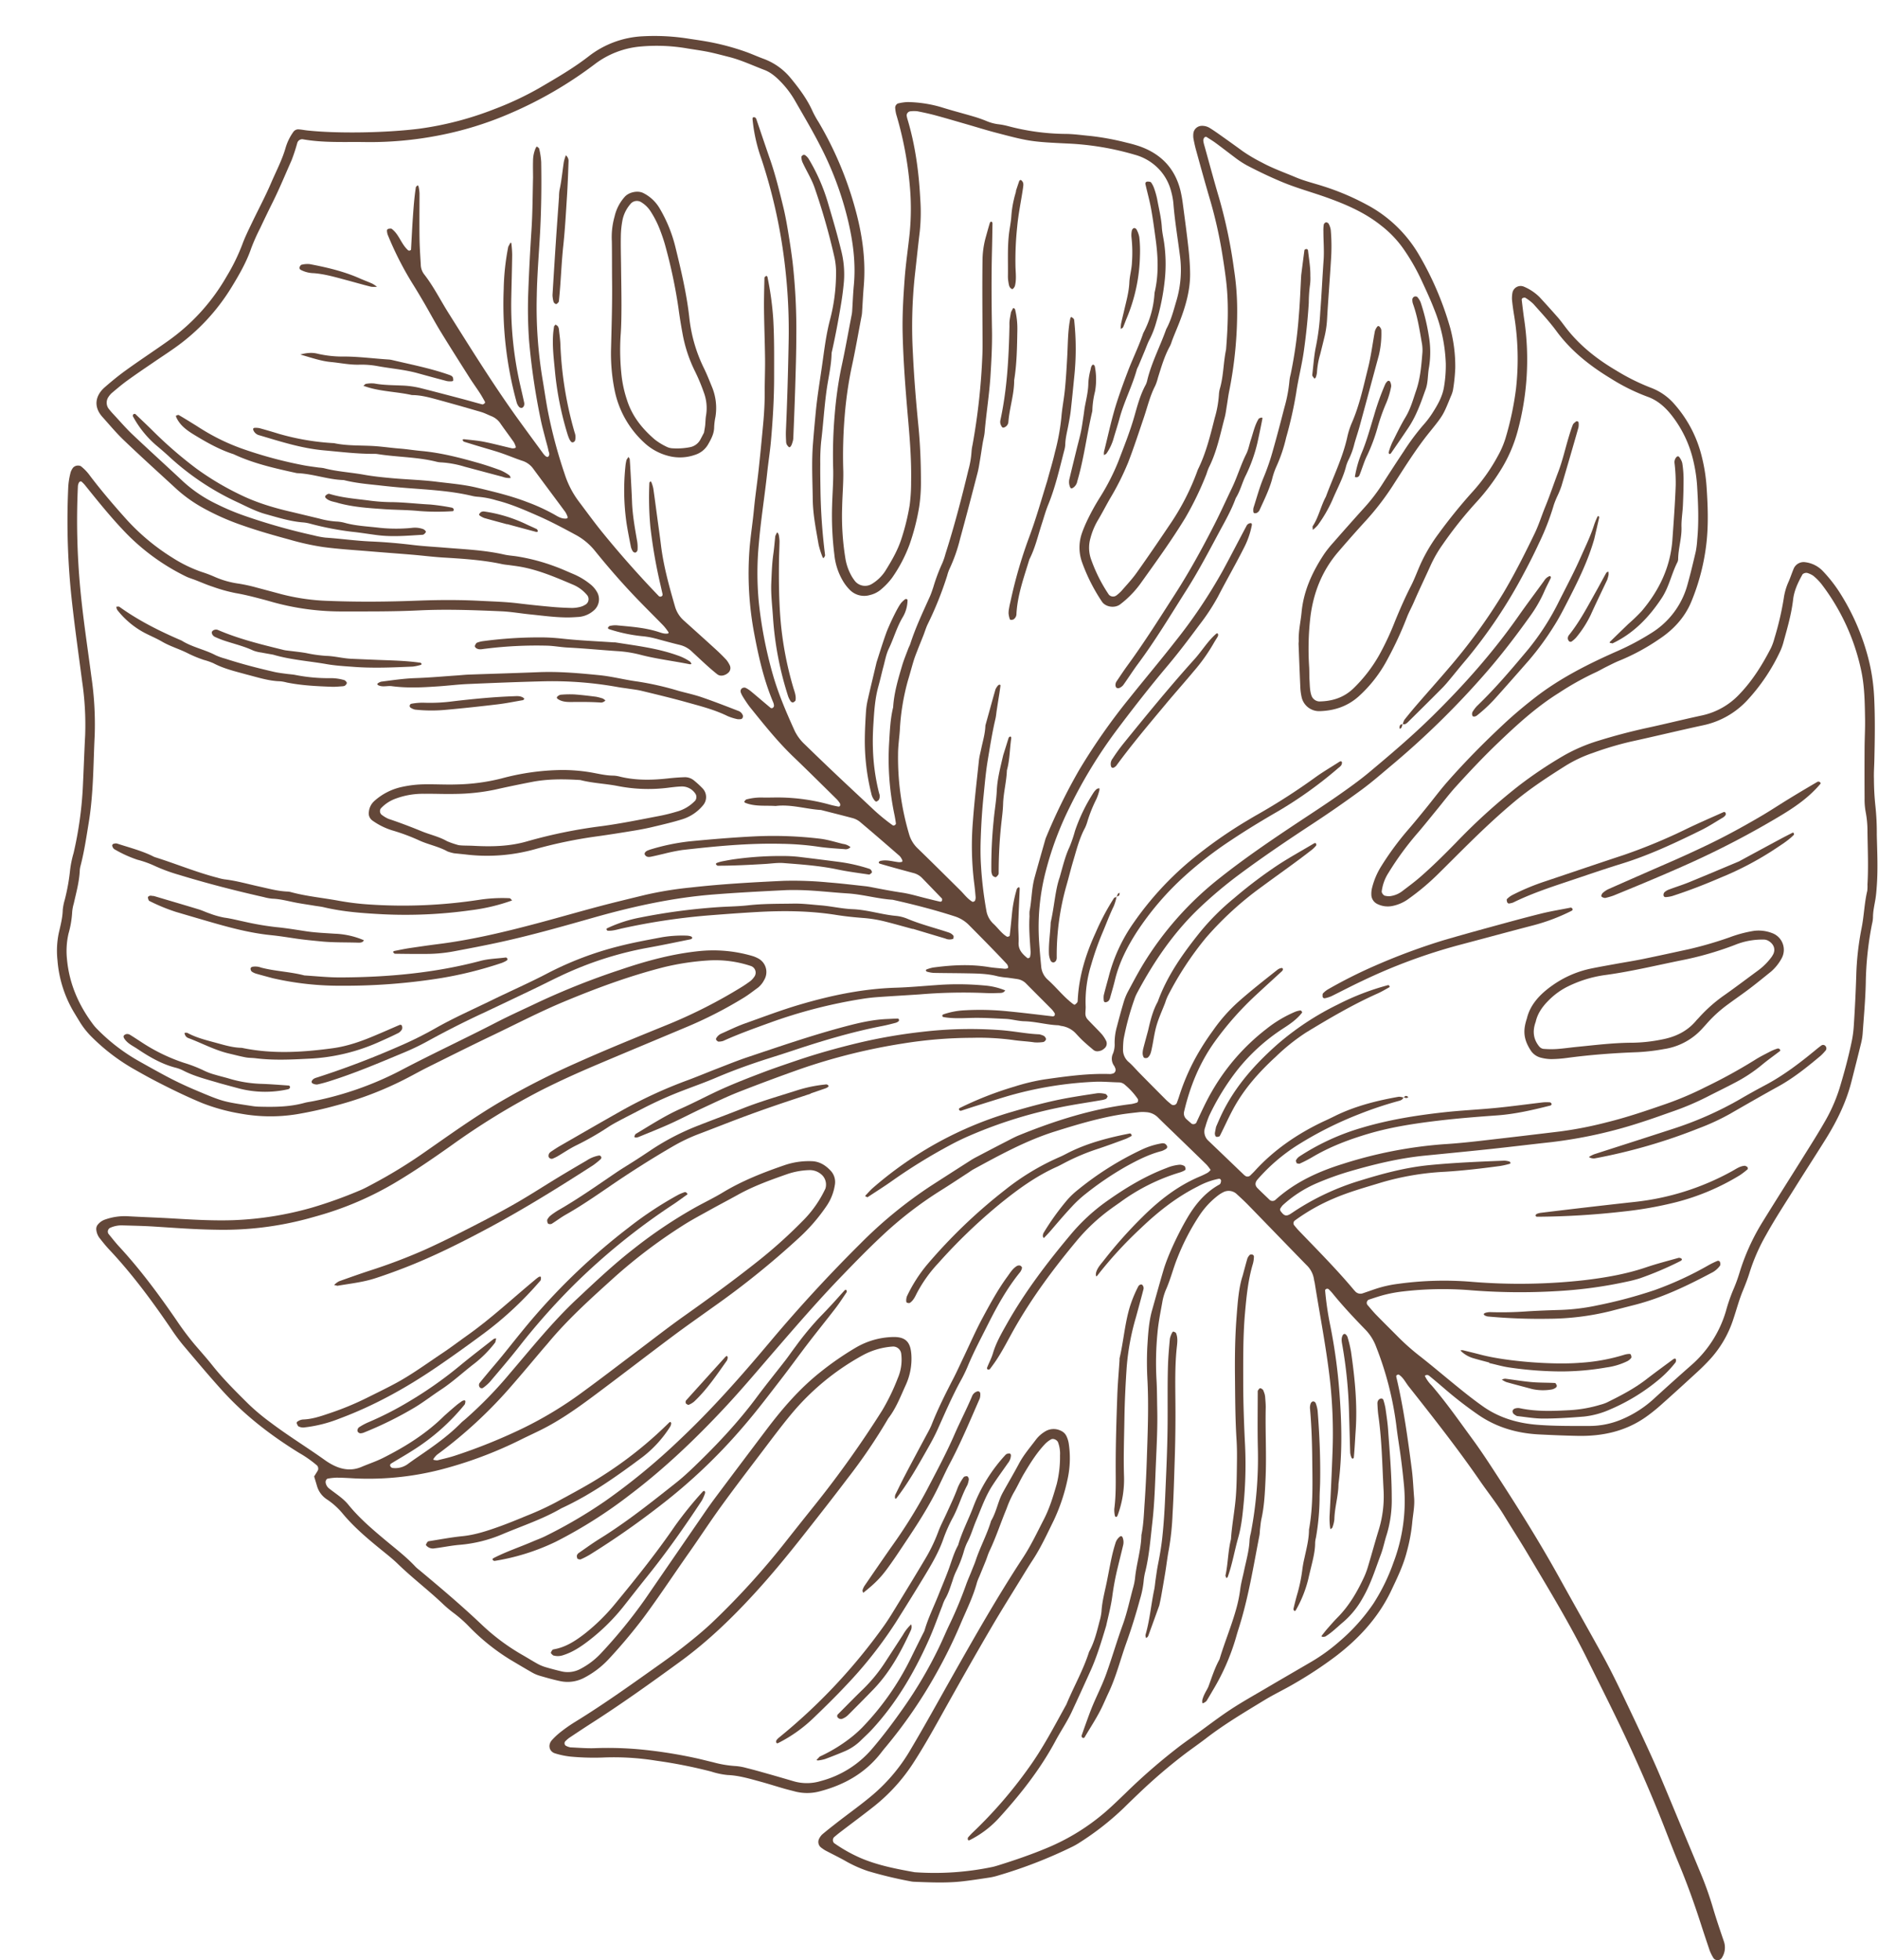 <?xml version="1.0" encoding="UTF-8" standalone="no"?><svg xmlns="http://www.w3.org/2000/svg" xmlns:xlink="http://www.w3.org/1999/xlink" data-name="Layer 1" fill="#634739" height="977.5" id="Layer_1" preserveAspectRatio="xMidYMid meet" version="1" viewBox="0.0 0.0 936.6 977.5" width="936.6" zoomAndPan="magnify">
 <title>Tropical Leaves Outline - 4</title>
 <g data-name="4" id="change1_1">
  <path d="m936 416.25a124.62 124.62 0 0 0 -0.7 -14.34 129.7 129.7 0 0 1 -0.72 -13.49c-0.11-3.09 0.13-6.19 0.2-9.29 0.23-10.42 0.41-20.84-0.09-31.26a97.66 97.66 0 0 0 -2.42 -17.56 113.94 113.94 0 0 0 -15.27 -35.58 71.14 71.14 0 0 0 -7.89 -9.92 14.52 14.52 0 0 0 -8.89 -4.45 5.39 5.39 0 0 0 -5.57 3c-1 2.33-1.75 4.77-2.8 7.08a30.46 30.46 0 0 0 -2.27 8.08 149.35 149.35 0 0 1 -4.62 19.78 27.86 27.86 0 0 1 -1.7 4.77c-4.26 8.31-9.13 16.18-15.65 23a36 36 0 0 1 -18.79 10.71c-9.1 1.95-18.13 4.22-27.22 6.18q-12.42 2.7-24.54 6.47a84.21 84.21 0 0 0 -17.06 7.31 210.36 210.36 0 0 0 -22.49 15.06 295.65 295.65 0 0 0 -31.33 28.38c-5.93 6.05-11.89 12-18.32 17.55-2.78 2.38-5.74 4.56-8.65 6.78a12.59 12.59 0 0 1 -6.24 2.43 8.79 8.79 0 0 1 -2.47 -0.3 3.07 3.07 0 0 1 -1.43 -1.9 22.09 22.09 0 0 1 3.39 -9.46 149.9 149.9 0 0 1 15 -20.39c3.11-3.65 6.09-7.4 9.13-11.1 3.22-3.92 6.28-8 9.69-11.73 6.64-7.3 13.41-14.5 20.54-21.33 9.57-9.17 19.31-18.13 30.66-25.2a144.11 144.11 0 0 1 17.68 -9.94c2.07-0.91 4-2.08 6-3.07 2.28-1.12 4.53-2.31 6.89-3.23a105.45 105.45 0 0 0 19.31 -10.49c7.25-4.76 13-11 16.24-19a107.85 107.85 0 0 0 7.49 -29.43c1-9.27 0.63-18.56 0-27.85a85.24 85.24 0 0 0 -2.42 -15 61.35 61.35 0 0 0 -13.63 -26 28.85 28.85 0 0 0 -11.68 -8.14 106.59 106.59 0 0 1 -17.36 -8.64c-9.76-5.74-18.6-12.74-25.5-21.9-1.19-1.57-2.36-3.17-3.66-4.65q-4.47-5.08-9.06-10.05a24.48 24.48 0 0 0 -7.68 -5.14 4.16 4.16 0 0 0 -5.81 3 15.25 15.25 0 0 0 -0.23 3.36c0.24 2.52 0.59 5 1 7.54a133.59 133.59 0 0 1 1 37 151.91 151.91 0 0 1 -5.27 24.78 45.36 45.36 0 0 1 -3.67 8.52 91.12 91.12 0 0 1 -13.19 18.56 261.41 261.41 0 0 0 -16.47 20.38 83.1 83.1 0 0 0 -8.68 14.46c-1.78 3.85-3.17 7.85-5.1 11.61-2.95 5.78-5.54 11.69-8 17.71a138.3 138.3 0 0 1 -7.88 16.82 73.19 73.19 0 0 1 -12.91 16.65c-4.76 4.54-10.54 6.34-17 6.42a4.4 4.4 0 0 1 -3.79 -2.81c-0.87-2.44-0.85-5-1-7.51-0.16-2.25-0.07-4.51-0.19-6.76a138 138 0 0 1 0.64 -25.29c1.56-12.09 5.86-22.87 13.78-32.13 4.59-5.35 9.25-10.64 14-15.82a133.08 133.08 0 0 0 13.82 -18.13c5.65-8.75 11.15-17.62 17.73-25.75 6.93-8.58 6.89-8.62 10.71-18a13.9 13.9 0 0 0 1.06 -3.19 87.63 87.63 0 0 0 1.12 -10.93 73.68 73.68 0 0 0 -2.55 -20.07 156.34 156.34 0 0 0 -15.62 -36.46 65.79 65.79 0 0 0 -25.92 -24.86 125.32 125.32 0 0 0 -21.75 -9.22c-4.56-1.47-9.28-2.58-13.67-4.44-5.7-2.41-11.56-4.47-17-7.43a81.38 81.38 0 0 1 -9.45 -5.58q-5.12-3.74-10.3-7.4c-2.06-1.47-4.13-2.94-6.29-4.27a7.16 7.16 0 0 0 -4.05 -1 4.28 4.28 0 0 0 -4 3.67 10.63 10.63 0 0 0 0 2.52c0.36 1.94 0.77 3.87 1.29 5.77 2.18 7.89 4.34 15.78 6.64 23.62a221.35 221.35 0 0 1 6 25.51c0.89 5.28 1.71 10.58 2.36 15.9 1.4 11.52 0.92 23.06 0 34.59-1.34 6.35-1.23 12.92-3 19.2a13.57 13.57 0 0 0 -0.56 3.34 53.29 53.29 0 0 1 -2.11 11.63c-2.21 8.75-4.34 17.54-8.4 25.69a120.05 120.05 0 0 1 -14.21 27.75c-5.35 7.95-10.74 15.87-16.3 23.68-2.28 3.2-5 6.09-7.59 9.07a21.54 21.54 0 0 1 -2.52 2.25 2.83 2.83 0 0 1 -3.78 -0.42 77.91 77.91 0 0 1 -8.75 -17.33 17.31 17.31 0 0 1 -0.41 -10.82 35 35 0 0 1 3.5 -8.58c2.18-3.62 4.1-7.39 6.2-11.06a132.06 132.06 0 0 0 9.1 -18.1c2.84-7.36 5.28-14.88 7.82-22.36 1.81-5.33 3.07-10.86 5.69-15.91a23.63 23.63 0 0 0 1.35 -4c1.69-5.38 3.25-10.81 6-15.79a16.15 16.15 0 0 0 0.92 -2.37c1.17-3.17 2.54-6.27 3.76-9.41 3.08-7.91 5.48-16.05 5.36-24.66-0.06-4.21-0.39-8.44-0.86-12.64-0.81-7.28-1.79-14.54-2.76-21.81a62.19 62.19 0 0 0 -1.2 -6.69c-2.73-11-9.66-18.23-20.27-22a63.51 63.51 0 0 0 -6.51 -1.84 131 131 0 0 0 -18.28 -3.37c-3.92-0.35-7.82-0.93-11.77-1a115.16 115.16 0 0 1 -29.25 -3.93 34.83 34.83 0 0 0 -5 -0.93 22.51 22.51 0 0 1 -5.63 -1.56 65.15 65.15 0 0 0 -6.38 -2.24c-5.41-1.6-10.89-3-16.27-4.7a62.92 62.92 0 0 0 -16.67 -2.53 23.5 23.5 0 0 0 -4.95 0.73 2.43 2.43 0 0 0 -1.29 2 20.18 20.18 0 0 0 0.5 3.31 177.9 177.9 0 0 1 6.79 35.67 125.93 125.93 0 0 1 -0.05 23.62c-0.79 7.56-1.94 15.08-2.5 22.67-0.68 9.27-1.25 18.53-1 27.85 0.33 13.25 1.34 26.45 2.47 39.65 1 11.23 1.95 22.46 1.74 33.74a89.23 89.23 0 0 1 -0.72 11.8 112.74 112.74 0 0 1 -4 16.42c-1.89 6-5 11.34-8.29 16.59a20.76 20.76 0 0 1 -6.71 6.34 6.51 6.51 0 0 1 -8.36 -1.61c-0.5-0.68-1-1.38-1.43-2.09a26.44 26.44 0 0 1 -3.33 -9.53 131.19 131.19 0 0 1 -1.55 -25.27c0.12-5.91 0.66-11.82 0.57-17.73a241.89 241.89 0 0 1 0.71 -27.85 197.14 197.14 0 0 1 3.32 -23.41c1.94-8.8 3.47-17.7 5.16-26.56a13.48 13.48 0 0 0 0.18 -1.68c0.27-4.22 0.47-8.44 0.82-12.65 1.17-13.68-0.88-27-4.61-40.11a176.35 176.35 0 0 0 -17.91 -41.92 50.43 50.43 0 0 1 -2.89 -5.17c-2.76-6.27-6.82-11.65-11.13-16.89a31.58 31.58 0 0 0 -13.68 -9.59c-2.91-1.08-5.73-2.37-8.66-3.41a122 122 0 0 0 -18 -4.86c-3.32-0.63-6.67-1.1-10-1.6a108.2 108.2 0 0 0 -23.58 -1.25 47.57 47.57 0 0 0 -26.6 9.89c-7.81 6.08-16.38 11-24.92 16a157.64 157.64 0 0 1 -22.21 10.41 161.86 161.86 0 0 1 -37.57 9.79c-15.91 2-40 2.53-55.67 0.87-1.4-0.15-2.79-0.44-4.19-0.54a3 3 0 0 0 -2.9 1.34 26.38 26.38 0 0 0 -3.72 7.54c-1.76 6.28-4.83 12-7.39 18-2.89 6.72-6.37 13.19-9.52 19.79-1.7 3.56-3.47 7.11-4.81 10.81a98.06 98.06 0 0 1 -7.8 15.88 100.65 100.65 0 0 1 -29.36 32.26c-6.9 4.9-14 9.56-20.84 14.5-3.65 2.63-7.15 5.5-10.54 8.46-4.76 4.15-5.77 9.74-1.15 14.85 3.59 4 7 8.12 10.9 11.81 8.59 8.23 17.37 16.13 26.08 24.16a70.61 70.61 0 0 0 13.06 9.31 122.12 122.12 0 0 0 20.07 8.87c7.71 2.71 15.61 4.93 23.5 7.08a126.78 126.78 0 0 0 16.52 3.62c7.81 1.05 15.7 1.5 23.55 2.16 7 0.59 14 1.09 21.06 1.68 4.77 0.41 9.52 1 14.3 1.33 10.12 0.62 20.25 1.19 30.2 3.33 1.38 0.3 2.79 0.39 4.19 0.59 1.67 0.23 3.35 0.44 5 0.73 9.24 1.64 17.8 5.36 26.37 9a18.39 18.39 0 0 1 6.76 5 3.16 3.16 0 0 1 -0.89 5 8.92 8.92 0 0 1 -2.31 1 18 18 0 0 1 -4.18 0.56c-3.38-0.08-6.76-0.24-10.12-0.55q-8.42-0.75-16.8-1.76c-6.44-0.79-12.92-0.93-19.39-1.27-10.14-0.52-20.28-0.46-30.41-0.08-14.92 0.58-29.84 0.72-44.77 0.13a106.07 106.07 0 0 1 -23.38 -3.32q-6.13-1.65-12.27-3.28a81.68 81.68 0 0 0 -9.09 -2 44.81 44.81 0 0 1 -12.16 -3.46 61.08 61.08 0 0 0 -6.34 -2.38 68.51 68.51 0 0 1 -14.41 -7 107.53 107.53 0 0 1 -23.86 -20.07c-6-6.72-11.87-13.6-17.34-20.8a23.14 23.14 0 0 0 -4.65 -4.88 3.41 3.41 0 0 0 -3.84 0.73 8.11 8.11 0 0 0 -1.19 2.2 36 36 0 0 0 -1.27 8.31 365.36 365.36 0 0 0 2 57.38c1.44 12.88 3.26 25.72 4.94 38.58a147.35 147.35 0 0 1 1.53 27c-0.43 8.15-0.7 16.31-1.09 24.47a187 187 0 0 1 -4.68 34.28 51.85 51.85 0 0 0 -1.72 8.28 101 101 0 0 1 -2.68 15 27.2 27.2 0 0 0 -1 5c-0.08 4-1.13 7.81-2 11.66a43.49 43.49 0 0 0 -0.64 13.46 59.78 59.78 0 0 0 8 25.63c1.16 1.94 2.34 3.87 3.52 5.79a40.43 40.43 0 0 0 5.82 7.13 99.12 99.12 0 0 0 21.55 16.22c3.42 1.95 6.87 3.87 10.37 5.68 7.51 3.88 15.08 7.58 22.91 10.82a95.29 95.29 0 0 0 19.48 5.32 82.55 82.55 0 0 0 27.74 0.24 195.21 195.21 0 0 0 19.81 -4.42 171.5 171.5 0 0 0 35.41 -13.72c3.26-1.69 6.46-3.49 9.74-5.13 10.61-5.27 21.2-10.59 31.89-15.7 12-5.72 23.72-11.85 36-17 16.41-6.85 33-13 50.32-17.39a127.55 127.55 0 0 1 21.63 -3.29 55.74 55.74 0 0 1 21.67 2.75 3.5 3.5 0 0 1 1.53 5.54 9.7 9.7 0 0 1 -1.69 1.86c-1.58 1.18-3.21 2.3-4.9 3.32a250.84 250.84 0 0 1 -35.4 18.06c-15.68 6.39-31.37 12.72-46.82 19.65a384.64 384.64 0 0 0 -37.67 19.24c-13.16 7.72-25.52 16.63-38 25.31a246 246 0 0 1 -25.23 15.48c-2.25 1.19-4.47 2.45-6.81 3.41a221 221 0 0 1 -23.87 8.59 165 165 0 0 1 -39.15 6.28c-10.14 0.34-20.26-0.25-30.39-0.86-7.59-0.45-15.19-0.68-22.78-1.12a29.5 29.5 0 0 0 -10.8 1.62 7.87 7.87 0 0 0 -3.54 2.32 3.48 3.48 0 0 0 -0.94 3.08 8.15 8.15 0 0 0 1.59 3.87c1.58 2 3.16 4 4.9 5.83 11.45 12.19 21.32 25.57 30.7 39.33a98.93 98.93 0 0 0 6 8.16c6.56 7.75 13.06 15.54 19.89 23.06 11.11 12.22 24 22.1 38 30.75a57.21 57.21 0 0 1 9 6.32 2.36 2.36 0 0 1 0.43 2.34c-0.55 1-1.17 1.92-1.9 3.11 0.44 1.46 0.93 3.06 1.4 4.67a11.85 11.85 0 0 0 4.86 6.69 36.14 36.14 0 0 1 7.59 6.7c5.58 6.8 12.22 12.47 19 18 3.06 2.5 6.2 4.93 9 7.66 7.1 6.88 15 12.88 22.15 19.65a60.34 60.34 0 0 0 5.82 4.9 63.74 63.74 0 0 1 7.57 6.74 105.87 105.87 0 0 0 20.41 16.35c3.63 2.16 7.26 4.33 10.93 6.42a18.37 18.37 0 0 0 3.88 1.64c3.25 0.94 6.51 1.89 9.82 2.58a17.67 17.67 0 0 0 12.31 -1.64 45.21 45.21 0 0 0 12.07 -9.17 266.55 266.55 0 0 0 17.41 -20.7c7.89-10.63 15.16-21.71 22.79-32.54 5.35-7.6 10.42-15.4 15.88-22.93 6.61-9.13 13.46-18.08 20.28-27.06 4.77-6.29 9.48-12.63 14.51-18.71a123.41 123.41 0 0 1 35.65 -29.55 36.61 36.61 0 0 1 15.27 -4.49 4.06 4.06 0 0 1 4.16 3.4 23.18 23.18 0 0 1 -1.71 12.44 104.1 104.1 0 0 1 -7.72 15.96 515.53 515.53 0 0 1 -33.3 46.83q-7.14 8.91-14.22 17.87a382.87 382.87 0 0 1 -37.48 41.3c-4.74 4.45-9.77 8.53-14.89 12.52-3.34 2.6-6.76 5.1-10.21 7.55-14.26 10.12-28.45 20.35-43.38 29.5a75.43 75.43 0 0 0 -6.92 4.86 35 35 0 0 0 -4.3 4c-2.25 2.46-1.4 5.88 1.7 6.71a40.72 40.72 0 0 0 7.43 1.54 126.19 126.19 0 0 0 16 0.48 132.64 132.64 0 0 1 26.94 1.59 241.38 241.38 0 0 1 27.38 5.42 38 38 0 0 0 8.27 1.72c5.44 0.23 10.56 1.76 15.73 3.16 4.08 1.1 8.11 2.4 12.18 3.57 1.9 0.55 3.82 1 5.73 1.51a24.24 24.24 0 0 0 12.54 -0.21c11.76-3.13 21.94-8.81 29.66-18.44 0.88-1.1 1.72-2.23 2.64-3.3a238.86 238.86 0 0 0 25.36 -36.85 248.93 248.93 0 0 0 12.62 -25.79c2.78-6.46 5.91-12.81 7.75-19.66a26.31 26.31 0 0 1 1.25 -3.14c1.06-2.61 2.15-5.21 3.19-7.82 0.63-1.57 1.08-3.22 1.81-4.75 3.27-6.88 5.61-14.13 8.53-21.15a54.64 54.64 0 0 1 3.42 -7.72c1.89-3.13 3.36-6.51 5.23-9.66 3.17-5.33 6.45-10.6 10.78-15.11a13.87 13.87 0 0 1 2.68 -2c1.1-0.68 3 0.17 3.53 1.38a16.06 16.06 0 0 1 1 6.63 55.22 55.22 0 0 1 -1.65 14.29c-1.74 6-3.48 11.87-6.35 17.45-3.35 6.5-6.46 13.12-10.5 19.27-12.83 19.56-24.37 39.9-35.87 60.26-6.64 11.77-13.17 23.61-20.07 35.23a87.56 87.56 0 0 1 -18.87 22.65c-6 5.1-12.5 9.65-18.71 14.53-2.22 1.74-4.44 3.48-6.59 5.3a8 8 0 0 0 -1.46 2 3.52 3.52 0 0 0 0.92 4.53 22.7 22.7 0 0 0 2.09 1.43c3.24 1.71 6.53 3.3 9.73 5.08a63.29 63.29 0 0 0 11.53 5.22 209.3 209.3 0 0 0 21.39 5.14 10.55 10.55 0 0 0 1.68 0.2c8.16 0.32 16.33 0.7 24.48-0.26 4.48-0.52 8.94-1.22 13.4-1.9a30.7 30.7 0 0 0 4.11 -1 233.74 233.74 0 0 0 37 -14.38 35.82 35.82 0 0 0 3.66 -2.11 139.79 139.79 0 0 0 21.93 -17.22q3.62-3.57 7.3-7.06a269.3 269.3 0 0 1 23.79 -20.32c3.17-2.36 6.41-4.63 9.53-7 9.38-7.28 19.59-13.31 29.7-19.47 4.58-2.78 9.45-5.07 14.08-7.77a203 203 0 0 0 21.22 -13.94c11.59-8.86 21.27-19.32 27.62-32.58 3-6.35 6.13-12.7 7.87-19.58a86.15 86.15 0 0 0 2.66 -14.1c0.35-4.21 1.3-8.36 1-12.62-0.4-4.77-0.56-9.57-1.17-14.32-2-15.38-4.09-30.75-7.67-45.86a1.74 1.74 0 0 1 -0.06 -0.84 1 1 0 0 1 0.54 -0.5 1 1 0 0 1 0.72 -0.08c2.22 1.42 3.29 3.82 4.85 5.8 12.23 15.49 24.46 31 35.67 47.27 4 5.8 8.42 11.31 12.08 17.36s7.51 11.94 11.12 18c10.53 17.7 21.26 35.28 30.41 53.78 6.13 12.39 12.37 24.72 18.28 37.22q9 19.13 17 38.72c3.41 8.36 6.52 16.84 10 25.17 4.14 9.9 7.8 20 11.08 30.17 1.47 4.57 3 9.13 4.52 13.66a23.1 23.1 0 0 0 1.87 3.76 2.4 2.4 0 0 0 2.15 1.06 2.27 2.27 0 0 0 2.09 -1.19 9.36 9.36 0 0 0 1 -8.1c-1.91-5.61-3.83-11.22-5.5-16.9a168 168 0 0 0 -5.93 -16.74c-2.8-6.78-5.64-13.54-8.46-20.31-4.12-9.89-8.2-19.8-12.38-29.67-2.21-5.19-4.57-10.32-6.93-15.44-2.59-5.64-5.26-11.25-7.92-16.85-4.37-9.17-8.69-18.36-13.62-27.25-7.21-13.04-14.57-26.04-21.83-39.14-10-18-21-35.43-32.25-52.7-3.54-5.44-7.13-10.85-11-16.09-6.49-8.88-12.8-17.9-20-26.27a16.81 16.81 0 0 1 -3.34 -4.73 1.7 1.7 0 0 1 2.32 0.11c2.63 2.12 5.2 4.33 7.77 6.53a196.88 196.88 0 0 0 16.72 12.91c9.1 6.22 19.29 9.13 30.2 9.68 6.47 0.33 13 0.6 19.42 0.72 12.13 0.22 23.56-2.25 33.67-9.31a86.22 86.22 0 0 0 7.92 -6.34c6.11-5.43 12.15-10.95 18.17-16.49 2.07-1.91 4.07-3.91 6-6a54.54 54.54 0 0 0 11.75 -20.33c1.53-4.54 2.74-9.21 4.56-13.64 1.29-3.13 2.53-6.27 3.52-9.51a94.9 94.9 0 0 1 8.14 -18.53c4.51-8.14 9.62-15.91 14.55-23.79 5.07-8.12 10.3-16.15 15.36-24.28 5.53-8.9 10.1-18.24 12.7-28.46 1.6-6.29 3.2-12.58 4.74-18.88a30.36 30.36 0 0 0 0.84 -5c0.59-8.43 1.37-16.85 1.56-25.29a164.37 164.37 0 0 1 3.1 -29.37 16.06 16.06 0 0 0 0.5 -3.34c0-3.14 0.74-6.16 1.24-9.22 0.31-1.94 0.47-3.91 0.61-5.87 0.68-8.7 0.25-17.41 0.05-26.16zm-4.81 28.23c-1.41 6.06-1.55 12.29-2.78 18.39a141.39 141.39 0 0 0 -2.65 23.49q-0.4 12.67-1.24 25.32a54.28 54.28 0 0 1 -1 7.53c-1.65 8-3.8 15.91-6.18 23.75a82.47 82.47 0 0 1 -7.58 16.93c-3.08 5.38-6.4 10.61-9.69 15.87-7 11.23-14.13 22.4-21.08 33.67a108.23 108.23 0 0 0 -11.48 25.34 78.67 78.67 0 0 1 -3.22 8.72 87.24 87.24 0 0 0 -3.55 10.4 57.32 57.32 0 0 1 -17.68 27.29q-9.21 8.12-18.26 16.4a55.31 55.31 0 0 1 -15.56 10.06 41.15 41.15 0 0 1 -16.45 3.47c-8.73 0-17.5 0.1-26.19-0.59-9.63-0.77-18.84-3.41-26.94-9.11-6-4.22-11.65-8.88-17.32-13.53-4.57-3.76-9.11-7.56-13.76-11.22a115.74 115.74 0 0 1 -10.82 -9.46c-3.77-3.81-7.59-7.56-11.33-11.4-1.57-1.61-3-3.36-4.47-5.07a1.74 1.74 0 0 1 1 -2.7c2.68-0.87 5.35-1.8 8.09-2.46a66.83 66.83 0 0 1 8.32 -1.5 172.06 172.06 0 0 1 32.89 -0.73 310.84 310.84 0 0 0 44.75 0.5 218.93 218.93 0 0 0 34.31 -4.68 65.46 65.46 0 0 0 6.55 -1.68 166.6 166.6 0 0 0 20.22 -8.62c0.67-0.33 0.92-0.86 0.5-1.18a2 2 0 0 0 -1.46 -0.39c-5.43 1.53-10.91 2.93-16.24 4.74-10 3.39-20.25 5.12-30.6 6.37a290.15 290.15 0 0 1 -56.53 0.81 167.19 167.19 0 0 0 -36.26 1 60.09 60.09 0 0 0 -11.55 2.58c-2.14 0.73-4.26 1.48-6.4 2.2a3.51 3.51 0 0 1 -3.8 -1.13c-0.2-0.2-0.38-0.41-0.57-0.63-8.7-10.38-18.29-20-27.64-29.74-0.78-0.81-1.46-1.7-2.18-2.56a1.69 1.69 0 0 1 0.41 -2.27 96.43 96.43 0 0 1 19.08 -10.85c7.78-3.39 15.95-5.62 24-8.09a135.9 135.9 0 0 1 31.61 -5.36c9.3-0.56 18.53-1.66 27.75-2.9a46.09 46.09 0 0 0 4.89 -1.12 0.57 0.57 0 0 0 0.19 -0.52c-0.12-0.24-0.34-0.54-0.57-0.59a9.41 9.41 0 0 0 -2.49 -0.42c-12.39 0.49-24.78 1-37.13 2.2-11.86 1.13-23.27 4.18-34.62 7.69a125.6 125.6 0 0 0 -32.84 15.3c-0.7 0.47-1.4 0.95-2.12 1.4-2.06 1.27-3.16 0.94-4.82-1.4a1.25 1.25 0 0 1 0 -1.59 9.13 9.13 0 0 1 1 -1.35 60.45 60.45 0 0 1 17 -11 147.29 147.29 0 0 1 15.91 -5.76c12.46-3.64 25-6.71 38-8 10.94-1.08 21.88-2.14 32.8-3.3 10.09-1.08 20.16-2.32 30.25-3.42a231.43 231.43 0 0 0 45.34 -10.07c5.1-1.63 10.14-3.47 15.2-5.24a137.06 137.06 0 0 0 17.14 -7.27c4.51-2.32 9.09-4.53 13.58-6.9a75.7 75.7 0 0 0 13.44 -8.77c3-2.53 6.27-4.81 9.39-7.22 0.12-0.08 0.13-0.45 0-0.61a1.11 1.11 0 0 0 -1.41 -0.55 23.6 23.6 0 0 0 -3.14 1.25c-2.75 1.44-5.56 2.8-8.16 4.48a260.53 260.53 0 0 1 -24.47 13.43 160 160 0 0 1 -19.44 8.31c-9.86 3.42-19.73 6.8-29.89 9.29a191.23 191.23 0 0 1 -23.22 4.54l-18.47 2.21q-9.24 1.09-18.48 2.15c-7 0.82-14 1.58-21 2a218.11 218.11 0 0 0 -50.52 9.87c-12.25 3.82-23.69 9.09-33.34 17.76a2.2 2.2 0 0 1 -3 0.15c-2-1.94-4.09-3.88-6.07-5.88-1.37-1.38-1.29-2.87 0.14-4.46a91.23 91.23 0 0 1 19.85 -17 181.25 181.25 0 0 1 31 -15.55 188.86 188.86 0 0 1 19.25 -6.42c1-0.26 2.1-0.55 2.5-1.72a6.26 6.26 0 0 0 -2.27 -0.42c-10.87 1.91-21.52 4.58-31.51 9.43-2 1-4.08 2-6.12 2.92-12.86 6.11-24.48 14-34.12 24.56-0.75 0.83-1.57 1.6-2.37 2.39a2 2 0 0 1 -2.31 0.25c-0.22-0.18-0.47-0.32-0.68-0.51-5.91-5.65-11.8-11.33-17.74-17a6.11 6.11 0 0 1 -1.66 -6.94 46.07 46.07 0 0 1 1.93 -5.59 121 121 0 0 1 14.18 -23 95.84 95.84 0 0 1 22.46 -20.39c3.56-2.29 7.07-4.65 9.7-8.07 0.09-0.11-0.08-0.5-0.23-0.69s-0.43-0.43-0.61-0.4a11.58 11.58 0 0 0 -2.42 0.6 61.13 61.13 0 0 0 -14.52 8.62 106.18 106.18 0 0 0 -27.1 31c-3 5.13-5.41 10.51-7.92 15.86a1.86 1.86 0 0 1 -2.21 0.45c-0.86-0.72-1.72-1.45-2.54-2.22a3.83 3.83 0 0 1 -1.29 -3.81c2.9-12.48 7.63-24.15 15.1-34.66a156.15 156.15 0 0 1 21.27 -24c4.13-3.83 8.31-7.62 12.46-11.44 0.48-0.45 0.63-1.12 0.21-1.47-0.24-0.21-0.91 0-1.32 0.12a5.63 5.63 0 0 0 -1.44 0.88c-6.41 5.08-12.85 10.12-19 15.56a82.31 82.31 0 0 0 -12.92 14.61 124.57 124.57 0 0 0 -8.64 13.53 108.69 108.69 0 0 0 -8 18.61c-0.41 1.35-0.9 2.67-1.39 4a1.84 1.84 0 0 1 -2.82 0.52c-0.86-0.73-1.75-1.42-2.55-2.22q-6.57-6.58-13.1-13.22c-1.78-1.81-3.42-3.76-5.31-5.45a8 8 0 0 1 -3 -6.67 40.24 40.24 0 0 1 0.32 -5 134.41 134.41 0 0 1 5.29 -19.6 20.75 20.75 0 0 1 1.3 -3.12c8.39-15.76 18.31-30.38 31.37-42.75a216.3 216.3 0 0 1 20.08 -16.83c11.79-8.75 23.95-16.95 36.22-25q12.38-8.12 24.32-16.89c5.45-4 10.54-8.5 15.73-12.84a419 419 0 0 0 45.84 -45c8-9.13 15.36-18.75 22.41-28.62a66.74 66.74 0 0 0 7.19 -12.45c1-2.32 2.21-4.54 3.29-6.82a1 1 0 0 0 -0.22 -0.8c-0.08-0.11-0.44-0.1-0.63 0a5.56 5.56 0 0 0 -2.47 2.21c-4.3 5.93-8.71 11.78-12.91 17.78-12.68 18.08-27.28 34.48-43 49.93-10.07 9.9-20.8 19-31.64 28.07-5 4.14-10.3 7.9-15.61 11.61-6.48 4.52-13.11 8.83-19.69 13.19-13.17 8.74-26.23 17.62-38.63 27.43a161.87 161.87 0 0 0 -38.59 43.37c-2.77 4.59-5.25 9.32-7.76 14a29.9 29.9 0 0 0 -2.1 5.52c-1.13 3.79-2.15 7.61-3.15 11.43a29.28 29.28 0 0 0 -1.15 8.35 12.38 12.38 0 0 1 -0.76 5 6 6 0 0 0 0.59 6.36 7.89 7.89 0 0 1 0.64 1.55 2 2 0 0 1 -1 2.07 6.77 6.77 0 0 1 -1.62 0.37c-11-0.41-21.95 1.13-32.82 2.67a101.1 101.1 0 0 0 -14.8 3.53 171.22 171.22 0 0 0 -27.52 10.76c-0.19 0.1-0.41 0.42-0.37 0.57a0.92 0.92 0 0 0 1.32 0.69c2.42-0.78 4.82-1.58 7.25-2.34 5.38-1.68 10.75-3.4 16.16-5a185.49 185.49 0 0 1 42.48 -7c4.2-0.24 8.44 0.2 12.67 0.28a4.58 4.58 0 0 1 3 1.28 35.13 35.13 0 0 1 6.25 6.86c0.47 0.73 0.21 1.87-0.52 2a21.55 21.55 0 0 1 -2.45 0.64c-19.48 2.35-38 8.21-56.08 15.55-2.09 0.84-4.09 1.92-6.09 2.95q-7.53 3.87-15 7.81c-1 0.52-2 1.06-2.95 1.67q-10 6.38-19.95 12.8a218.84 218.84 0 0 0 -35.28 28.9q-23.73 23.56-45.23 49.18c-14.16 16.84-28.71 33.34-44.74 48.46a319.85 319.85 0 0 1 -37.19 30.65 238.22 238.22 0 0 1 -29.88 17.52c-2 1-4.15 1.76-6.22 2.65-6.47 2.8-13.17 5-19.48 8.23-0.72 0.36-0.88 0.75-0.37 1.18a1.15 1.15 0 0 0 0.72 0.31 110 110 0 0 0 30.53 -9.57 232.09 232.09 0 0 0 37.11 -23.52c17.15-13 32.62-27.78 47.27-43.48 8.67-9.29 16.81-19 25.12-28.6 10.71-12.37 21.41-24.74 32.77-36.53 6.65-6.9 13.34-13.78 20.34-20.33a190.17 190.17 0 0 1 29.42 -22.73c4.55-2.83 9-5.81 13.51-8.73 0.95-0.61 1.85-1.31 2.84-1.84 13.14-7.14 26.23-14.34 40.61-18.85 10.51-3.3 21-6.45 31.9-8.31 3.33-0.57 6.7-0.92 10.06-1.31a18.06 18.06 0 0 1 3.37 0 9 9 0 0 1 6 2.64c3 3 6.06 5.9 9.1 8.84 5.06 4.91 10.14 9.8 15.17 14.74a22.59 22.59 0 0 1 2 2.61 8.16 8.16 0 0 1 -1.38 1.32 38.15 38.15 0 0 1 -3.8 1.86c-11.13 4.64-20.41 11.89-28.88 20.32a222.23 222.23 0 0 0 -19.11 21.46c-1.54 2-3.39 3.84-4 6.39a5.61 5.61 0 0 0 0 1.63c0.19-0.06 0.47 0 0.56-0.17a201.62 201.62 0 0 1 21.68 -23.66c8.58-8.22 17.85-15.58 28.56-20.94a36.44 36.44 0 0 1 10.28 -3.78 1 1 0 0 1 1.28 0.84 3.27 3.27 0 0 1 -0.32 1.48 1.33 1.33 0 0 1 -0.6 0.57c-7.15 4-12.07 10-16.11 16.95-4.23 7.24-9.28 17.8-11.57 25.31-2 6.74-3.86 13.56-5.79 20.35-1.7 6-2 12.24-2.39 18.41a161.29 161.29 0 0 0 0.1 16.89c0.65 13.25 0.07 26.48-0.36 39.71q-0.35 10.54-1.07 21.09c-0.38 5.33-0.5 10.7-1.61 16-0.14 7.37-2.5 14.43-3.19 21.73a30.44 30.44 0 0 1 -1.06 5c-1.61 6-2.91 12.11-5 17.94-3 8.23-5.41 16.63-8.37 24.85-1.81 5-4.23 9.83-6.34 14.74-0.77 1.81-1.49 3.65-2.17 5.5q-1.9 5.16-3.71 10.35a0.89 0.89 0 0 0 0.23 0.74 0.75 0.75 0 0 0 1.31 0c3.14-5.34 6.61-10.49 9.18-16.15 0.93-2 1.84-4.11 2.8-6.14 3.74-7.94 5.84-16.47 8.79-24.69 2.57-7.18 4.82-14.43 6.81-21.78a47 47 0 0 0 1.85 -9.11 30.63 30.63 0 0 1 0.88 -5c1.93-8 2.52-16.12 3.45-24.24 1.13-9.82 1.35-19.67 1.78-29.51 0.39-9 0.87-18 0.66-27-0.11-5.07-0.08-10.15-0.4-15.21a153.25 153.25 0 0 1 0.52 -22.78c0.44-5.05 1.45-10.05 2.35-15a28.28 28.28 0 0 1 1.84 -6.5c2.32-5.17 3.63-10.7 5.75-15.91a114 114 0 0 1 10.87 -21 41 41 0 0 1 9.93 -10.54 17.53 17.53 0 0 1 2.18 -1.28 5.85 5.85 0 0 1 6.34 0.75c2.08 1.91 4.16 3.82 6.13 5.84 9.64 9.9 19.23 19.85 28.88 29.74a12.38 12.38 0 0 1 3.81 7.35c0.07 0.56 0.26 1.1 0.35 1.65 2.52 15.87 5.64 31.66 7.49 47.62a240.49 240.49 0 0 1 1.39 36.3c-0.37 10.41-0.88 20.82-1.42 31.22a33 33 0 0 0 0.33 7.66c0.39-0.32 0.88-0.52 1-0.83a16.29 16.29 0 0 0 1 -4.1c0.13-6 2-11.68 2.05-17.63 2-15.16 1.62-30.37 0.48-45.55a274.09 274.09 0 0 0 -4.58 -33.5 150.71 150.71 0 0 1 -2.57 -17.56c0-0.18 0.24-0.45 0.43-0.57a1.12 1.12 0 0 1 1.49 0.19 21.53 21.53 0 0 1 1.73 1.85c5.16 6.36 10.76 12.33 16.47 18.19a24.32 24.32 0 0 1 5.33 8.52 163.06 163.06 0 0 1 10.07 39.23c0.65 5.6 1.63 11.16 2.35 16.75 0.59 4.47 1.08 8.95 1.5 13.44a86.37 86.37 0 0 1 -5.29 38.22 97.32 97.32 0 0 1 -10 20.44 94.44 94.44 0 0 1 -16.94 18.86 91.15 91.15 0 0 1 -13.67 9.95c-7.55 4.42-15.13 8.79-22.66 13.23-6.07 3.58-12.23 7-18.11 10.88s-11.47 8.2-17.19 12.33c-2.51 1.82-5.05 3.6-7.54 5.46a296.22 296.22 0 0 0 -27.49 23.8c-3.26 3.12-6.48 6.28-9.89 9.24a107.93 107.93 0 0 1 -29.45 18.17c-7.82 3.26-15.81 6-23.91 8.53-1.07 0.33-2.15 0.67-3.26 0.9a141 141 0 0 1 -38.67 2.6c-9.18-1.66-18.37-3.4-27-7.1a75.88 75.88 0 0 1 -13.16 -7.41 2.13 2.13 0 0 1 0 -3c1.08-0.91 2.16-1.8 3.28-2.65 5.6-4.29 11.28-8.47 16.8-12.85a90.13 90.13 0 0 0 19.7 -21.92c4.59-7.1 8.76-14.46 12.87-21.83 8.64-15.5 17.37-31 26.33-46.27 4.7-8 9.66-15.88 14.52-23.81 1.77-2.88 3.52-5.77 5.38-8.6 4.2-6.37 7.35-13.28 10.71-20.11a93.56 93.56 0 0 0 6.91 -20.82 48.7 48.7 0 0 0 0.47 -17.65 13.8 13.8 0 0 0 -1 -3.23 5.56 5.56 0 0 0 -2.92 -2.92 8.07 8.07 0 0 0 -8.05 0.51 16 16 0 0 0 -4.37 3.95c-2.87 3.83-6 7.43-8.31 11.7-2.65 5-5.52 9.82-8.24 14.75a27.77 27.77 0 0 0 -1.71 3.86c-1.26 3.44-2.19 7-4.1 10.19-2 6.77-5.44 13-7.66 19.7-0.53 1.6-1.21 3.15-1.84 4.72-1 2.62-2.21 5.19-3.12 7.85a205.22 205.22 0 0 1 -8.52 20.24c-1.67 3.57-3.19 7.2-4.92 10.76a214.39 214.39 0 0 1 -17.54 29.84c-5 7.13-10.23 14.14-15.94 20.79a50.54 50.54 0 0 1 -25.46 15.86 23.69 23.69 0 0 1 -13.35 0.12c-4.33-1.27-8.67-2.54-13-3.76-3.53-1-7.06-2-10.62-2.88a27.81 27.81 0 0 0 -5.82 -1 54.93 54.93 0 0 1 -10.82 -1.86c-2.47-0.58-4.93-1.21-7.4-1.79a237.41 237.41 0 0 0 -26.66 -4.39 175.45 175.45 0 0 0 -25.3 -0.84c-4 0.1-7.88-0.24-11.82-0.41a7.89 7.89 0 0 1 -2.33 -0.84 1.51 1.51 0 0 1 -0.25 -2.17 18.62 18.62 0 0 1 1.89 -1.68c3.75-2.5 7.52-5 11.31-7.44 15-9.6 29.42-19.94 43.79-30.4 13.77-10 25.94-21.71 37.39-34.21 8.77-9.56 17-19.62 25-29.8 7.16-9.07 14.29-18.16 21.26-27.38a276.72 276.72 0 0 0 20.46 -30.14c3.87-5 6.05-10.8 8.62-16.42a31.5 31.5 0 0 0 2.87 -15.67c-0.46-5.72-2.59-8.68-9.23-8.49a38.36 38.36 0 0 0 -18.51 5.32 149.11 149.11 0 0 0 -17.39 12c-10.5 8.29-19.13 18.3-27.14 28.91q-12.75 16.86-25.42 33.79c-2 2.7-4 5.48-5.88 8.26q-14.62 21.24-29.22 42.49a250.54 250.54 0 0 1 -21.89 26.86 38.12 38.12 0 0 1 -10 7.7 13.42 13.42 0 0 1 -9.82 1.4c-2.74-0.66-5.48-1.37-8.18-2.18a20.24 20.24 0 0 1 -3.86 -1.66c-2.46-1.37-4.85-2.87-7.29-4.27a105.57 105.57 0 0 1 -20.32 -15.09c-10-9.51-20.57-18.44-31.18-27.29a20.32 20.32 0 0 1 -1.92 -1.65c-4.43-4.78-9.58-8.73-14.56-12.88-6.71-5.6-13.39-11.25-18.94-18.08-2.7-3.32-6.38-5.52-9.68-8.16a4.55 4.55 0 0 1 -1.65 -2.86c-0.14-0.79 0.41-1.92 1.09-2a31.12 31.12 0 0 1 4.17 -0.47c3.09 0 6.19 0.2 9.28 0.37a145.3 145.3 0 0 0 46 -5.23 204.52 204.52 0 0 0 37.05 -14.23c3.28-1.63 6.62-3.15 9.9-4.79 9.13-4.56 17.46-10.4 25.61-16.46 13.36-9.93 26.51-20.12 39.84-30.09 6.77-5.07 13.72-9.91 20.6-14.85a417.93 417.93 0 0 0 42.75 -34.52 89.38 89.38 0 0 0 13.73 -16 25.29 25.29 0 0 0 3.93 -10.18 8.22 8.22 0 0 0 -2.07 -7.07c-2.56-2.74-5.58-4.68-9.53-4.78a37.59 37.59 0 0 0 -13.31 1.93c-10.7 3.67-21.18 7.77-30.91 13.64-4.34 2.63-8.93 4.84-13.38 7.28a235.15 235.15 0 0 0 -30.91 20.68c-10.05 7.8-19.27 16.51-28.53 25.19-12.18 11.41-22.57 24.43-33.39 37.06a205.34 205.34 0 0 1 -22.4 23c-0.65 0.55-1.33 1.06-1.92 1.66-6.56 6.69-14.23 12-21.9 17.25-1.63 1.11-3.25 2.25-4.84 3.43a10.58 10.58 0 0 1 -7.19 1.9 1.52 1.52 0 0 1 -1.37 -0.83 1 1 0 0 1 0.34 -1.39c3.6-2.23 7.29-4.3 10.84-6.59a105.38 105.38 0 0 0 25.86 -22.88 3.41 3.41 0 0 0 0.33 -1.55c0.08-0.69-1-0.64-2 0.1-0.69 0.5-1.4 1-2.05 1.5-1.94 1.63-3.87 3.29-5.78 5-0.64 0.55-1.24 1.15-1.85 1.74-8.65 8.28-18.7 14.51-29.33 19.85-3.51 1.77-7.29 3-10.92 4.55-4.79 2-9.4 1.35-13.89-0.88a31.5 31.5 0 0 1 -4.33 -2.64c-8.94-6.38-18.33-12.12-27.1-18.76a105.8 105.8 0 0 1 -11 -9.22c-6.2-6.16-12.43-12.29-17.89-19.16-2.81-3.53-5.82-6.9-8.76-10.32a141.19 141.19 0 0 1 -9.18 -12.25c-8.79-12.79-18-25.25-28.57-36.69-1.9-2.06-3.63-4.29-5.41-6.47a2.14 2.14 0 0 1 0.8 -2.84 13.93 13.93 0 0 1 6.57 -1.26c5.07 0.15 10.14 0.24 15.2 0.56 10.4 0.66 20.79 1.46 31.22 1.59a162.24 162.24 0 0 0 46 -5.61c3.26-0.91 6.53-1.8 9.75-2.83a161.14 161.14 0 0 0 33.15 -14.81c9.73-5.75 19-12.13 28.24-18.66a358.59 358.59 0 0 1 44.66 -27.47c9.06-4.6 18.32-8.78 27.67-12.75 14.8-6.28 29.65-12.45 44.47-18.68a208.17 208.17 0 0 0 29.36 -15c2.39-1.48 4.6-3.24 6.89-4.89a11.89 11.89 0 0 0 3.15 -3.92 7.67 7.67 0 0 0 -3.23 -10.78 15.44 15.44 0 0 0 -2.34 -1 69.25 69.25 0 0 0 -25.9 -2.64c-13.87 1.31-27.18 4.92-40.28 9.38a371.36 371.36 0 0 0 -40.89 16.21c-6.87 3.29-13.84 6.39-20.6 9.87-16 8.28-32.43 15.89-48.41 24.32a162.91 162.91 0 0 1 -43 15.1c-1.66 0.35-3.36 0.52-5 1-7.45 2-15.06 2-22.67 1.79a27.3 27.3 0 0 1 -3.37 -0.35c-13.94-2.13-14-2-27.53-7.72a181.59 181.59 0 0 1 -17.5 -8.44c-3.7-2-7.4-4.08-11.08-6.15a92.89 92.89 0 0 1 -20.75 -15.89 23.09 23.09 0 0 1 -1.71 -1.87c-7.56-9.85-12.39-20.84-13.5-33.27a38.84 38.84 0 0 1 0.78 -12.61 48.82 48.82 0 0 0 1.83 -10.82 20.8 20.8 0 0 1 0.79 -4.15c1.23-5.5 2.77-10.95 3-16.63a12.64 12.64 0 0 1 0.46 -2.5c1.82-7.11 2.88-14.36 4.06-21.6 0.87-5.31 1.37-10.63 1.74-15.95 0.62-9 0.71-18 1.17-27a162.55 162.55 0 0 0 -1.65 -29.5c-1.9-14.53-4.14-29-5.51-43.62a364.22 364.22 0 0 1 -1.2 -51.49 5.15 5.15 0 0 1 0.48 -1.61 1.26 1.26 0 0 1 0.6 -0.56 0.77 0.77 0 0 1 0.68 0 15.57 15.57 0 0 1 1.76 1.78c6.72 8.36 13.43 16.71 20.93 24.4a107.6 107.6 0 0 0 29.38 21.12c1.51 0.75 3.16 1.21 4.74 1.82 2.89 1.12 5.74 2.38 8.68 3.33a80.63 80.63 0 0 0 11.39 3.17c3.92 0.66 7.73 1.61 11.55 2.6 1.91 0.5 3.83 1 5.72 1.55a127.82 127.82 0 0 0 36.74 5c12.39 0 24.78 0.09 37.17-0.51 13.79-0.68 27.6-0.16 41.39 0.44 4.77 0.21 9.51 1.06 14.28 1.54 6.16 0.62 12.31 1.49 18.52 1.52 2 0 3.94-0.13 5.9-0.26a13 13 0 0 0 7.59 -3.41 7.29 7.29 0 0 0 1.64 -8.54 13.5 13.5 0 0 0 -3.78 -4.5 35 35 0 0 0 -7.94 -4.79c-3.12-1.3-6.19-2.74-9.37-3.88a97.56 97.56 0 0 0 -19.62 -5.14c-1.95-0.27-3.94-0.4-5.85-0.84-9.67-2.2-19.54-2.6-29.36-3.41-5.33-0.44-10.67-0.71-16-1.35-7-0.84-14-1.46-21-1.76-7.61-0.32-15.14-1.41-22.73-1.92a41.71 41.71 0 0 1 -5.82 -1.1 304 304 0 0 1 -34.2 -9.66 116.42 116.42 0 0 1 -14 -5.85 68.57 68.57 0 0 1 -16.83 -11.22c-8.44-7.9-17-15.65-25.41-23.6-3.47-3.3-6.61-7-9.86-10.46a32 32 0 0 1 -2.23 -2.66 5.12 5.12 0 0 1 0.07 -5.57 10.9 10.9 0 0 1 1.62 -1.94c2.38-2 4.73-4 7.23-5.86 4.37-3.19 8.8-6.19 13.21-9.19 3.72-2.57 7.51-5 11.19-7.63a102.12 102.12 0 0 0 28.12 -30.07c3.82-6.24 7.49-12.58 9.88-19.58a99.47 99.47 0 0 1 4.46 -10q3.06-6.51 6.25-12.93c3.4-6.81 6.27-13.86 9.37-20.81a91.34 91.34 0 0 0 2.9 -8.84 2.58 2.58 0 0 1 2.62 -1.7c10.61 1.91 21.33 1.21 32 1.42a179.28 179.28 0 0 0 35.29 -3.2 170.74 170.74 0 0 0 36.32 -11.17 201.09 201.09 0 0 0 42.36 -24.69 44 44 0 0 1 22.59 -8.6 89.6 89.6 0 0 1 23.58 1c3.34 0.54 6.7 1 10 1.65 3.59 0.74 7.13 1.7 10.69 2.6 6 1.54 11.66 4.22 17.45 6.42 3.43 1.29 6.21 3.83 8.76 6.53a47 47 0 0 1 6.53 8.83c4.07 7.09 8.25 14.14 12 21.38a163.88 163.88 0 0 1 14.53 38.74c2.45 10.45 3.83 21.06 2.81 31.87-0.4 4.2-0.55 8.43-0.82 12.65a15.68 15.68 0 0 1 -0.18 1.68c-1.77 9.13-3.38 18.3-5.38 27.39a195.66 195.66 0 0 0 -3.14 22.57 235.56 235.56 0 0 0 -0.77 27.86c0.1 5.9-0.39 11.82-0.55 17.73a158.6 158.6 0 0 0 1.12 24.45 31.87 31.87 0 0 0 4.5 13.54 22.71 22.71 0 0 0 3.13 4 10.08 10.08 0 0 0 10.12 2.65 13.14 13.14 0 0 0 5.93 -3.13 33.38 33.38 0 0 0 5.21 -5.61 72.69 72.69 0 0 0 8.6 -16.43 111.16 111.16 0 0 0 4.82 -18.85 81.9 81.9 0 0 0 0.87 -12.63c0-9.29-0.37-18.57-1.28-27.85-1.18-12.06-2.17-24.15-2.74-36.25a241 241 0 0 1 1 -38.82c0.83-7.27 1.56-14.55 2.45-21.82a92.39 92.39 0 0 0 0.24 -16c-0.7-13.56-2.48-26.95-6.41-40-0.17-0.53-0.26-1.09-0.38-1.64a2.12 2.12 0 0 1 2 -2.22 15.09 15.09 0 0 1 3.36 0c3 0.59 6.08 1.25 9.08 2.06 5.17 1.4 10.31 2.93 15.46 4.41 4.62 1.33 9.2 2.76 13.84 4 17.22 4.51 17.91 4.75 37.5 5.66a140.76 140.76 0 0 1 32.42 5.51 26 26 0 0 1 10.38 5.51 25 25 0 0 1 7.86 12.77 35.23 35.23 0 0 1 1.11 5.81c0.67 8.72 2.14 17.34 3.24 26a53.91 53.91 0 0 1 -1.66 22.59c-1.46 4.86-2.65 9.81-5.13 14.3-3 8.51-7.27 16.54-9.43 25.36a9.82 9.82 0 0 1 -0.8 2.4c-2.75 5-4.17 10.49-5.71 15.9-2.18 7.62-5.14 14.94-7.94 22.32a111.82 111.82 0 0 1 -9.22 18 113.53 113.53 0 0 0 -6.53 11.91c-0.92 2-1.83 4.12-2.54 6.24a21.71 21.71 0 0 0 0.18 14.15 89.52 89.52 0 0 0 9.9 19.61c1.79 2.74 6.4 3.45 9.09 1.41a47.84 47.84 0 0 0 5.09 -4.45 49.41 49.41 0 0 0 4.95 -5.77c7.7-10.78 15.49-21.49 22.4-32.82a155.92 155.92 0 0 0 10.63 -22 30.85 30.85 0 0 1 1.16 -3.18c4-7.89 5.67-16.51 7.91-24.95 0.51-1.9 0.74-3.88 1.06-5.83 0.42-2.5 0.71-5 1.23-7.5a203.73 203.73 0 0 0 3.94 -41.2 133.71 133.71 0 0 0 -1.57 -19.36 249.41 249.41 0 0 0 -7.43 -35.58c-2.57-8.65-4.89-17.38-7.32-26.07a14.22 14.22 0 0 1 -0.56 -2.47 2.42 2.42 0 0 1 0.4 -1.48 1 1 0 0 1 1.53 -0.23c1.42 0.91 2.88 1.78 4.23 2.78 3.18 2.34 6.29 4.76 9.45 7.13a46.58 46.58 0 0 0 6.35 4.16c5.75 3 11.57 5.78 17.57 8.27 7.06 2.93 14.4 4.93 21.57 7.47 9.83 3.5 19.41 7.58 27.68 14.23a53.55 53.55 0 0 1 10.55 10.87 102.62 102.62 0 0 1 9.35 16.07c2.25 4.86 4.53 9.71 6.46 14.71a79.43 79.43 0 0 1 5.79 27.17 64.24 64.24 0 0 1 -0.93 11.77c-0.81 4.8-3.27 9-5.84 13a46.64 46.64 0 0 1 -4.62 6 117.85 117.85 0 0 0 -9.56 12.9c-3.75 5.62-7.43 11.3-11.08 17a88.8 88.8 0 0 1 -8.81 11.35q-7.65 8.47-15.17 17.08a56.09 56.09 0 0 0 -4.74 5.94c-5.8 8.8-10.15 18.16-11.17 28.86-0.45 4.76-1.6 9.45-1.42 14.28 0 0.56-0.11 1.13-0.08 1.69 0.28 7.32 0.56 14.64 0.89 22a28.21 28.21 0 0 0 0.58 4.18 8.93 8.93 0 0 0 9.16 7.21c7.28-0.23 13.79-2.41 19.34-7.35a67.18 67.18 0 0 0 14.43 -18.63 178.76 178.76 0 0 0 9.57 -20.66c1-2.63 2.39-5.1 3.51-7.68 2.68-6.21 5.64-12.29 8.41-18.45a63.22 63.22 0 0 1 5.9 -10.23 201.64 201.64 0 0 1 16.84 -21.16 106 106 0 0 0 11.81 -15.48 72.13 72.13 0 0 0 8.81 -20 136.2 136.2 0 0 0 3.33 -55.31c-0.5-3.33-0.88-6.69-1.28-10a1 1 0 0 1 1 -1.2c0.26-0.05 0.6-0.14 0.77 0a23.18 23.18 0 0 1 4 3.05c3.93 4.42 8 8.78 11.5 13.54 7.34 10 16.81 17.43 27.24 23.74a97.7 97.7 0 0 0 18.14 9c5.51 1.93 9.59 5.86 13 10.47a57.71 57.71 0 0 1 9.89 21.36 76.61 76.61 0 0 1 1.91 12.53c0.54 9 0.93 18 0.06 27a45.75 45.75 0 0 1 -0.72 5.86c-1.28 5.49-2.6 11-4.11 16.42a41 41 0 0 1 -18.37 24.42 126.83 126.83 0 0 1 -16.41 8.72c-14.48 6.39-28.62 13.46-41.2 23.21-5.57 4.32-11 8.88-16.11 13.69-9.69 9.06-19 18.49-27.76 28.46-3.71 4.24-7.08 8.78-10.64 13.15-2.84 3.49-5.69 7-8.64 10.41a145.79 145.79 0 0 0 -14 19.08 37.16 37.16 0 0 0 -4.19 10.11 12.17 12.17 0 0 0 -0.37 3.35 5.22 5.22 0 0 0 3 4.76 11.68 11.68 0 0 0 7.41 1 20.32 20.32 0 0 0 8.43 -3.78 119.5 119.5 0 0 0 14.24 -11.97c5.43-5.34 10.78-10.76 16.22-16.09 7.05-6.91 14.25-13.65 21.83-20 8-6.73 16.76-12.43 25.57-18a65.94 65.94 0 0 1 13.75 -6.49 164.4 164.4 0 0 1 18.63 -5.58c12.12-2.64 24.18-5.58 36.31-8.2a41.72 41.72 0 0 0 21.8 -12.18 95 95 0 0 0 16.89 -25.14 28.67 28.67 0 0 0 1.63 -4.81c1.89-6.79 3.83-13.58 4.64-20.62 0.53-4.56 2.51-8.61 4.71-12.57a2.82 2.82 0 0 1 2.32 -0.67 11.07 11.07 0 0 1 3 1.4 27 27 0 0 1 4.15 4.2 107.62 107.62 0 0 1 19.69 42.68c1.77 8 1.87 16.22 2 24.39 0.09 4.79-0.2 9.58-0.23 14.36q-0.08 12.67 0 25.35a33.54 33.54 0 0 0 0.53 6.73 51.72 51.72 0 0 1 0.91 10.08c0.12 8.73 0.51 17.46 0 26.19a19.84 19.84 0 0 1 -0.13 3.38zm-714.86 282.87a9.79 9.79 0 0 1 1.61 -1.88 226.89 226.89 0 0 0 37.73 -35c5.19-5.94 10.22-12 15.32-18 0.73-0.86 1.49-1.69 2.21-2.56 9.94-12 21.48-22.34 33-32.76a260.6 260.6 0 0 1 34.35 -26c4.27-2.74 8.77-5.11 13.21-7.58 4.68-2.61 9.44-5.08 14.12-7.68 7.92-4.42 16.42-7.46 24.93-10.44a37.27 37.27 0 0 1 10.8 -1.92 8.78 8.78 0 0 1 6.78 2.9 6.76 6.76 0 0 1 1.26 6.32 57.06 57.06 0 0 1 -11.65 16.44 242.78 242.78 0 0 1 -23.35 20.81c-11.51 9.09-23.36 17.71-35.33 26.19-8.28 5.87-16.28 12.14-24.39 18.23-8.79 6.61-17.5 13.33-26.39 19.8a190 190 0 0 1 -30.37 18.33 274.35 274.35 0 0 1 -32.92 13.26c-2.94 1-6 1.66-9 2.42a4.65 4.65 0 0 1 -1.55 -0.14c-0.62 0-0.77-0.26-0.37-0.74z" fill="inherit"/>
  <path d="m556.87 447.11a2.68 2.68 0 0 0 -0.07 0.27l0.22-0.05z" fill="inherit"/>
  <path d="m549.47 515.73c-2.27-2.5-4.71-4.85-7-7.31a4.21 4.21 0 0 1 -1.15 -3.09c0-1.13 0.17-2.26 0.13-3.38a61.47 61.47 0 0 1 2.76 -20.86 144.57 144.57 0 0 1 5.29 -15.15c2-4.63 3.71-9.43 5.94-14a26.48 26.48 0 0 0 1.39 -4.56c-0.48 0.11-1 0.16-1.24 0.46a118.5 118.5 0 0 0 -9.12 17.16c-5 10.87-8.48 22.07-9 34.1a1.44 1.44 0 0 1 -0.23 0.8 5.41 5.41 0 0 1 -1.18 1.11c-0.14 0.1-0.56-0.08-0.78-0.24-4.78-3.55-8.38-8.33-12.8-12.26a9.88 9.88 0 0 1 -3.23 -6.7c-0.38-3.93-0.73-7.85-1-11.79a110.7 110.7 0 0 1 3.41 -36 162 162 0 0 1 11.87 -31.6 241.06 241.06 0 0 1 23.29 -38.18c8.12-10.82 16.44-21.49 25.16-31.85 5.63-6.67 10.91-13.65 16.11-20.67a105.42 105.42 0 0 0 9.3 -14.11c4.26-8.26 8.92-16.3 13.1-24.61a41.42 41.42 0 0 0 3.83 -11.12 1.21 1.21 0 0 0 -0.13 -0.82c-0.1-0.14-0.46-0.18-0.69-0.15a2.43 2.43 0 0 0 -1.89 1.45c-4 7.46-7.84 15-11.87 22.38a256.09 256.09 0 0 1 -23.54 35.05c-7.46 9.56-15.29 18.82-22.85 28.29a307.8 307.8 0 0 0 -25.2 36 284.85 284.85 0 0 0 -16.7 34.12c-1.84 6.51-3.72 13-5.51 19.55-1.49 5.47-1.38 11.19-2.49 16.72a21.28 21.28 0 0 0 0 2.53c-0.39 5.93 0.16 11.83 0.54 17.73a9.88 9.88 0 0 1 -0.3 2.47c0 0.21-0.34 0.43-0.57 0.54s-0.57 0.17-0.71 0.06c-2.47-2-4.57-4.09-4.42-7.68 0.13-3.09-0.21-6.19-0.13-9.29 0.15-5.91 0.46-11.82 0.68-17.72 0-0.25-0.23-0.51-0.35-0.77-0.36 0.31-0.93 0.55-1.05 0.93a63.44 63.44 0 0 0 -2.44 12.43q-0.53 5.48-1.13 10.93c0 0.17-0.43 0.36-0.69 0.44a1 1 0 0 1 -0.77 0c-2.68-1.65-4.41-4.31-6.67-6.39a11.49 11.49 0 0 1 -3.52 -6.59 191.69 191.69 0 0 1 -2.69 -22.65c-0.29-4.5-0.27-9-0.11-13.51 0.24-7.05 0.69-14.08 1.41-21.07 0.6-5.88 1.09-11.77 2.06-17.62 1.16-7 2.25-13.92 3.86-20.78 0.33-1.37 0.41-2.79 0.63-4.18q0.64-4.18 1.31-8.35c0.21-1.39 0.41-2.78 0.59-4.17 0-0.09-0.29-0.32-0.42-0.31a1.19 1.19 0 0 0 -0.74 0.3 7.18 7.18 0 0 0 -1.38 2.11c-1.71 6-3.33 11.95-5 17.93-0.11 4-1.28 7.78-2.09 11.64-0.4 1.93-0.93 3.86-1.14 5.81-1.06 10.08-2.26 20.16-3 30.27a150.52 150.52 0 0 0 0.57 30.38c0.34 2.51 0.58 5 0.79 7.56a4.24 4.24 0 0 1 -0.29 1.64c-0.07 0.22-0.37 0.4-0.61 0.52a0.9 0.9 0 0 1 -0.7 0.09c-2.49-1.45-4.13-3.81-6.14-5.78-7-6.92-14-13.91-21.1-20.78a15.78 15.78 0 0 1 -4.34 -7.11 134.87 134.87 0 0 1 -5.51 -40c0-4 0.61-7.87 0.88-11.8a113.8 113.8 0 0 1 4.08 -25c1-3.24 1.84-6.52 2.83-9.75 0.49-1.62 1.11-3.2 1.73-4.77 1-2.63 2.09-5.23 3.12-7.85 0.72-1.84 1.27-3.76 2.12-5.53a174.14 174.14 0 0 0 9.76 -24.33 19.49 19.49 0 0 1 1.1 -3.2 80.08 80.08 0 0 0 5.33 -15.14c3-10.89 5.83-21.81 8.67-32.74 0.57-2.17 0.89-4.42 1.27-6.64 0.47-2.78 0.86-5.57 1.33-8.35 0.33-1.94 0.88-3.87 1-5.82 0.8-9.26 2.3-18.44 2.88-27.73 0.47-7.59 0.88-15.17 0.75-22.79-0.23-13.23-0.33-26.47 0-39.71 0.11-4.5 0.18-9 0.24-13.51a1.12 1.12 0 0 0 -0.35 -0.74c-0.29-0.25-0.81 0-1 0.66-0.74 2.42-1.39 4.87-2.08 7.31a44.5 44.5 0 0 0 -1.54 11.63c-0.16 11.55-0.06 23.1 0 34.65 0 4.22 0.11 8.45-0.09 12.66a320.86 320.86 0 0 1 -4.91 44.46 21.29 21.29 0 0 0 -0.48 3.35 45 45 0 0 1 -1.59 9.15c-3.36 14-7 27.93-11.38 41.65a33.36 33.36 0 0 1 -1.64 4.79 90.47 90.47 0 0 0 -4.45 11.89c-0.54 1.6-1.06 3.22-1.75 4.76-3.47 7.71-7.1 15.35-9.7 23.42-0.25 0.8-0.68 1.55-1 2.34-1.07 2.91-2.28 5.77-3.15 8.74-2 6.77-4 13.52-4.43 20.64-1.42 5.78-1.64 11.73-2 17.62a135.49 135.49 0 0 0 2.69 36.15c0.28 1.38 0.5 2.77 0.7 4.16a0.92 0.92 0 0 1 -0.32 0.62 1.08 1.08 0 0 1 -1.55 0.1 96.53 96.53 0 0 1 -10.38 -8.65c-6.17-5.79-12.37-11.55-18.51-17.37q-7.38-7-14.64-14.08a23 23 0 0 1 -5.05 -6.72c-4.2-9.25-8.22-18.59-11-28.38a212.37 212.37 0 0 1 -7 -36.51 154.46 154.46 0 0 1 0.09 -28.69c1-11.78 2.9-23.48 4.16-35.24 0.57-5.32 1.42-10.61 1.88-15.94 0.94-10.66 1.58-21.35 1.57-32.06 0-9.58 0.12-19.15-0.44-28.72a153.33 153.33 0 0 0 -2.88 -20.9c-0.05-0.23-0.37-0.41-0.56-0.61-0.33 0.33-0.93 0.65-0.94 1-0.12 5.35-0.28 10.69-0.22 16 0.1 8.17 0.43 16.33 0.52 24.5 0.06 5.63-0.2 11.27-0.17 16.9 0 5.08-0.28 10.13-0.74 15.18-0.73 7.85-1.48 15.7-2.33 23.54-0.7 6.44-1.68 12.85-2.29 19.3-0.63 6.73-1.72 13.39-2.24 20.15a161.54 161.54 0 0 0 2.56 42.9c2.17 11.38 4.78 22.63 9.31 33.35a4.75 4.75 0 0 1 0.35 1.67 1 1 0 0 1 -0.28 0.68 1 1 0 0 1 -1.48 0.27c-3.24-2.7-6.44-5.46-9.69-8.16a14.19 14.19 0 0 0 -2.79 -1.81 2.13 2.13 0 0 0 -1.58 0.19 1.8 1.8 0 0 0 -0.73 2.16 11.72 11.72 0 0 0 0.69 1.53 63.26 63.26 0 0 0 3.75 5.63c6.91 8.56 13.74 17.18 21.7 24.83 7.31 7 14.53 14.19 21.77 21.31a14 14 0 0 1 1.54 2 1.54 1.54 0 0 1 0.13 0.81c0 0.58-0.39 0.9-1.11 0.76-1.38-0.27-2.77-0.57-4.12-0.94a97.49 97.49 0 0 0 -28.43 -3.54c-1.69 0-3.38 0.08-5.07 0a28.55 28.55 0 0 0 -7.54 0.82 1.63 1.63 0 0 0 -0.79 0.28 4.33 4.33 0 0 0 -0.83 1.06 1.75 1.75 0 0 0 0.62 0.51c4.87 1.92 10 1.21 15.05 1.55 7.7-0.95 15.09 1.54 22.66 2 5.19 1.33 10.4 2.62 15.57 4a10.12 10.12 0 0 1 3.75 1.84c6.68 5.62 13.29 11.35 19.88 17.09a7.08 7.08 0 0 1 1.33 2.13 1 1 0 0 1 -0.06 0.75 4.91 4.91 0 0 1 -1.65 0.22c-3.06-0.32-6.08-1.39-9.22-0.63a1.51 1.51 0 0 0 -0.68 0.44c-0.31 0.36-0.09 0.79 0.64 1 2.43 0.72 4.88 1.41 7.32 2.09 3 0.83 6 1.64 9 2.45a9.27 9.27 0 0 1 4.4 2.41q5 5.16 10 10.35c0.15 0.16 0.12 0.54 0.1 0.81a0.85 0.85 0 0 1 -1.15 0.73c-2.2-0.47-4.38-1.05-6.57-1.58-4.12-1-8.19-2.28-12.36-2.9-5-0.74-10-1.7-15-2.68-1.11-0.22-2.23-0.41-3.35-0.53-6.16-0.66-12.31-1.42-18.49-1.89a182.62 182.62 0 0 0 -21.94 -0.78c-15.48 0.72-31 1.58-46.37 3.32a180.78 180.78 0 0 0 -22.62 3.65c-7.67 1.87-15.35 3.7-23 5.72-10.36 2.75-20.66 5.73-31 8.48-16.36 4.35-32.8 8.29-49.64 10.4-4.75 0.6-9.49 1.31-14.23 2-2.5 0.39-5 0.92-7.47 1.41-0.26 0.05-0.47 0.3-0.71 0.46 0.32 0.32 0.64 0.91 1 0.92 5.34 0.08 10.69 0.13 16 0.09a75 75 0 0 0 13.46 -1.3c7.76-1.47 15.52-2.93 23.23-4.63 16-3.51 31.7-8 47.45-12.47 19.31-5.43 38.82-9.68 58.9-11.25 11.8-0.93 23.61-1.54 35.43-2.13 1.68-0.09 3.37-0.08 5.06-0.08 8.75 0 17.42 1.14 26.13 1.68 7.63 0.47 15 2.69 22.59 3.18 10.47 2.34 20.86 5 31.07 8.31a17.31 17.31 0 0 1 7.09 4.42c3.95 4 7.93 8 11.87 12.07q3.54 3.63 7 7.36a3.43 3.43 0 0 1 0.56 1.53c0.1 0.46-0.95 0.8-2.08 0.68-2.53-0.26-5.07-0.41-7.57-0.82-9.28-1.52-18.53-1-27.78 0.24a19.15 19.15 0 0 0 -3.2 0.93c-0.19 0.06-0.46 0.41-0.42 0.52a1 1 0 0 0 0.55 0.61 16.34 16.34 0 0 0 3.28 0.62c5.63 0.11 11.27 0.11 16.9 0.22 5.07 0.09 10.14 0.15 15.11 1.47a39.64 39.64 0 0 0 5 0.7c1.67 0.23 3.34 0.46 5 0.72a7.74 7.74 0 0 1 4.36 2.4c4.16 4.22 8.37 8.39 12.53 12.6a12.5 12.5 0 0 1 1.51 2 1.32 1.32 0 0 1 0.07 0.82c-0.08 0.48-0.53 0.8-1.21 0.72-7.27-0.85-14.53-1.75-21.83-2.46a136 136 0 0 0 -21.92 -0.54 38.13 38.13 0 0 0 -10.69 2.06 0.89 0.89 0 0 0 -0.47 0.67 0.82 0.82 0 0 0 0.49 0.62c4.74 0.88 9.54 0.56 14.31 0.44 5.64-0.13 11.26 0.24 16.89 0.5 3.08 0.15 6.14 1.09 9.22 1.17 5.67 0.14 11.13 1.76 16.77 2 0.56 0 1.1 0.26 1.66 0.34a12.1 12.1 0 0 1 7.34 3.82c1.15 1.25 2.3 2.5 3.54 3.65 1.65 1.53 3.38 3 5.1 4.43 1.24 1.06 2.63 0.81 4 0.33a5.21 5.21 0 0 0 1.4 -0.92 3.11 3.11 0 0 0 1.05 -3.76 16.14 16.14 0 0 0 -2.23 -3.45z" fill="inherit"/>
  <path d="m330.93 312.07a27.85 27.85 0 0 1 2.51 3.3c0.06 0.09-0.12 0.51-0.24 0.53-1.74 0.36-3.36-0.3-4.94-0.8-6.79-2.17-13.84-2.59-20.84-3.27a12 12 0 0 0 -3.36 0.34c-0.37 0.07-0.66 0.6-0.93 1a1.37 1.37 0 0 0 0.57 0.57 78.48 78.48 0 0 0 16.51 3.52 39.06 39.06 0 0 1 6.65 1.17c4.09 1.09 8.17 2.23 12.28 3.22a13 13 0 0 1 5.85 3.22c2.49 2.3 4.94 4.63 7.46 6.9 1.67 1.51 3.4 3 5.14 4.39 1.31 1.07 3 1 4.73 0a6.51 6.51 0 0 0 0.68 -0.49 3.14 3.14 0 0 0 1 -3.78 13 13 0 0 0 -1.77 -2.85c-1.72-1.85-3.54-3.63-5.42-5.34-5.2-4.75-10.45-9.46-15.69-14.17a14.84 14.84 0 0 1 -4.46 -7c-2.89-10-5.71-20.07-7-30.48-0.54-4.47-1.19-8.93-1.79-13.4-0.68-5-1.32-10.06-2.06-15.08a16.94 16.94 0 0 0 -1 -3.19c0-0.13-0.42-0.29-0.48-0.24s-0.46 0.43-0.47 0.65a160.4 160.4 0 0 0 0.49 21.92 252.74 252.74 0 0 0 5.08 29.15c0.32 1.37 0.61 2.75 0.94 4.12 0.17 0.67 0.06 1.12-0.43 1.39a1.15 1.15 0 0 1 -1.5 -0.23q-14.44-15.01-27.55-31.07c-4.29-5.23-8.25-10.73-12.33-16.13a46 46 0 0 1 -6.92 -13.47 242 242 0 0 1 -8.64 -32.69c-0.91-5-1.62-10-2.48-15a219.24 219.24 0 0 1 -2.82 -41.26c0.17-10.42 1.06-20.8 1.63-31.2 0.65-11.82 0.78-23.65 0.58-35.47a36.87 36.87 0 0 0 -1 -6.65c-0.08-0.44-0.74-0.77-1.13-1.14a2.67 2.67 0 0 0 -0.53 0.59 15.82 15.82 0 0 0 -1.41 6.55c-0.09 2.82 0 5.64 0 8.45-0.22 8.73-0.21 17.45-0.79 26.17q-1 15.18-1.57 30.37a222.37 222.37 0 0 0 0.36 24.49 336.24 336.24 0 0 0 5.77 39.3c0.65 3.31 1.58 6.57 2.41 9.85 0.48 1.92 1.09 3.8 1.47 5.74 0.2 1 0.91 2 0 3.08-0.48 0.57-1.47 0.05-2.61-1.51-4.5-6.14-9-12.25-13.47-18.45-11.98-16.79-22.85-34.29-33.8-51.69-4.05-6.44-7.45-13.3-12.17-19.32a8.23 8.23 0 0 1 -1.59 -4.75c-0.27-4.49-0.57-9-0.63-13.49-0.1-7.32 0-14.65 0-22a19.14 19.14 0 0 0 -0.46 -3.35c0-0.25-0.29-0.47-0.45-0.71-0.32 0.35-0.86 0.67-0.92 1.06-0.77 5-1.14 10.06-1.49 15.11-0.37 5.31-0.6 10.64-0.92 15.95 0 0.18-0.42 0.41-0.68 0.47a1 1 0 0 1 -0.76 -0.15c-2.58-2.29-3.8-5.54-5.79-8.25a13.19 13.19 0 0 0 -2.32 -2.4c-0.33-0.27-1-0.16-1.55-0.09a1 1 0 0 0 -0.87 1.26 7.33 7.33 0 0 0 0.32 1.64 162.15 162.15 0 0 0 12.21 24.14c2.1 3.34 4.12 6.74 6.11 10.15 2.69 4.63 5.21 9.37 8 13.94 4.71 7.7 9.56 15.32 14.39 22.94 1.66 2.62 3.49 5.13 5.18 7.73 0.93 1.41 1.74 2.89 2.57 4.36 0.12 0.21 0.15 0.69 0 0.8-0.36 0.29-0.9 0.72-1.25 0.63-3.28-0.84-6.52-1.81-9.79-2.67-7.09-1.87-14.19-3.74-21.3-5.53a45.46 45.46 0 0 0 -9.19 -1.21c-4.5-0.2-9-0.18-13.48-1a14.86 14.86 0 0 0 -4.2 0.16c-0.4 0-0.75 0.52-1.34 1 1.25 0.39 2.3 0.76 3.37 1.05 6.83 1.85 14 2 20.83 3.55 4.29 0 8.38 1.09 12.46 2.2q11 3 22 6.23c1.88 0.55 3.64 1.5 5.47 2.22a9.86 9.86 0 0 1 4.4 3.81c2.11 3 4.31 5.93 6.42 8.93a10.3 10.3 0 0 1 1 2.27c0.08 0.19 0 0.65-0.15 0.68a3.58 3.58 0 0 1 -1.63 0.22c-4.67-1.06-9.3-2.32-14-3.25-3.31-0.66-6.7-0.9-10-1.3-0.26 0-0.54 0.17-0.8 0.26 0.27 0.35 0.47 0.92 0.82 1 3.22 1 6.47 2 9.71 2.95 3 0.9 6 1.73 8.9 2.73 3.46 1.19 6.85 2.62 10.32 3.79a10.64 10.64 0 0 1 5.43 3.79c5.34 7.27 10.76 14.49 16.12 21.75a10.56 10.56 0 0 1 1.09 2.24 1 1 0 0 1 0 0.82 1.2 1.2 0 0 1 -0.78 0.25c-2.09 0.13-3.83-0.89-5.5-1.87a94.49 94.49 0 0 0 -13.8 -6.36c-8.16-3.16-16.7-5.17-25.21-7.21-6.61-1.59-13.36-2.1-20.06-2.94-7.26-0.9-14.6-1.09-21.89-1.74-4.76-0.43-9.55-0.9-14.25-1.75-6.66-1.2-13.45-1.53-20-3.27a23.12 23.12 0 0 0 -2.52 -0.3c-2.51-0.36-5-0.65-7.51-1.13a212.25 212.25 0 0 1 -29.48 -7.85 103.63 103.63 0 0 1 -21.32 -10.13c-1-0.59-1.9-1.21-2.86-1.81-2.87-1.77-5.73-3.56-8.65-5.26-0.31-0.18-0.93 0.14-1.39 0.29a1.89 1.89 0 0 0 0.13 0.8c1.84 4.07 5.3 6.54 8.92 8.75 6.26 3.81 12.64 7.43 19.68 9.68 10 4.7 20.79 7.08 31.54 9.44 7.93 0.27 15.46 3.24 23.4 3.46 5.76 1.47 11.67 2 17.54 2.62q7.14 0.83 14.3 1.38c10.67 0.83 21.37 1.37 31.85 3.82a18 18 0 0 0 3.34 0.52 43.43 43.43 0 0 1 9.11 1.77c7.15 1.77 13.89 4.74 20.58 7.67 6.43 2.81 12.66 6.14 18.85 9.49a31.28 31.28 0 0 1 9.67 8c7.45 9.22 15.27 18.12 23.58 26.57 3.52 3.61 7.13 7.17 10.66 10.82z" fill="inherit"/>
  <path d="m186.53 399.6a8.31 8.31 0 0 0 -2.56 5.21 4.41 4.41 0 0 0 1.83 4.44 34.84 34.84 0 0 0 9.79 4.85 98.69 98.69 0 0 1 13.45 5c4.59 2.12 9.67 3 14.15 5.51a22.23 22.23 0 0 0 3.31 0.92c0.79 0.08 3.3 0.33 5.81 0.6a88.59 88.59 0 0 0 34.29 -2.58 230 230 0 0 1 31.4 -6.5c6.13-0.86 12.24-1.83 18.35-2.84 3.33-0.55 6.65-1.19 9.93-2 4.66-1.11 9.33-2.2 13.89-3.62a21.74 21.74 0 0 0 10.41 -6.95 6.27 6.27 0 0 0 -0.17 -8.47 45.63 45.63 0 0 0 -4.36 -4 7 7 0 0 0 -4.72 -1.58c-2.81 0.09-5.62 0.32-8.41 0.63-7.88 0.86-15.72 1-23.5-0.85a16 16 0 0 0 -3.33 -0.57c-4 0-7.8-1-11.69-1.66a85.08 85.08 0 0 0 -14.26 -1.14 119.87 119.87 0 0 0 -30 4.2 99.28 99.28 0 0 1 -22.54 3c-5.06 0.16-10.13-0.13-15.19-0.07a55.45 55.45 0 0 0 -12.56 1.44 29.84 29.84 0 0 0 -13.32 7.03zm40.35-3.68a101.74 101.74 0 0 0 20.12 -2.16c6-1.37 12.11-2.61 18.2-3.8 7.79-1.52 15.67-1.48 23.55-1a4.69 4.69 0 0 1 0.84 0.08c6 1.54 12.26 1.74 18.34 2.91a78.73 78.73 0 0 0 24.36 1c2.51-0.3 5-0.65 7.56-0.74a8 8 0 0 1 7.1 3.84 3.09 3.09 0 0 1 -0.19 3.17 19.89 19.89 0 0 1 -9.32 5.56 87.36 87.36 0 0 1 -9 2.2c-9.4 1.8-18.77 3.72-28.28 5a247.32 247.32 0 0 0 -37.22 7.58c-8.8 2.57-17.78 2.73-26.79 2.24-3.35-0.17-6.8 0-8.17-0.54a41.34 41.34 0 0 1 -5.06 -1.78c-4-2.29-8.42-3.2-12.58-4.91-5.47-2.24-11-4.35-16.61-6.22a15.56 15.56 0 0 1 -3.56 -2.18 2.42 2.42 0 0 1 -0.26 -3 18.79 18.79 0 0 1 6.91 -4.71 39.14 39.14 0 0 1 14.89 -2.6c5.05-0.08 10.11 0.19 15.17 0.06z" fill="inherit"/>
  <path d="m883.9 465.37a18.76 18.76 0 0 0 -9.1 -1.17 62.44 62.44 0 0 0 -12.21 3.24 189.87 189.87 0 0 1 -20.25 5.9c-7.69 1.67-15.39 3.36-23.1 4.94-4.41 0.9-8.85 1.59-13.28 2.39-4.15 0.76-8.31 1.48-12.44 2.33a51.3 51.3 0 0 0 -19.23 8.36c-6.11 4.28-11.12 9.52-12.78 16.47-1.74 5.32-2.12 9.8 1.81 15.89a8.5 8.5 0 0 0 5.37 3.79 21.18 21.18 0 0 0 5 0.66 63.77 63.77 0 0 0 7.56 -0.56c11.72-1.58 23.49-2.46 35.29-2.89a100.22 100.22 0 0 0 13.39 -1.57 32.06 32.06 0 0 0 19 -10.17c0.75-0.84 1.53-1.65 2.26-2.5a65 65 0 0 1 10.6 -9.63c3.62-2.68 7.34-5.22 10.92-7.94s7.06-5.58 10.57-8.4a23.73 23.73 0 0 0 5.22 -6.51 8.86 8.86 0 0 0 -4.6 -12.63zm0 11.34a31.31 31.31 0 0 1 -7.07 7.23c-5.44 4-10.85 8.1-16.36 12a74.9 74.9 0 0 0 -13.31 11.7c-0.37 0.43-0.8 0.8-1.16 1.24-4.54 5.48-10.53 8.28-17.41 9.55a78.81 78.81 0 0 1 -14.31 1.57c-9.33 0-18.55 1.16-27.8 2.07-3.37 0.33-6.72 0.83-10.09 1.07a44.6 44.6 0 0 1 -6.74 -0.09 3.42 3.42 0 0 1 -2.07 -1.26c-2.91-3.61-3.37-7.64-1.68-12.25 0.86-3.95 3.2-7.4 6.25-10.46a35.63 35.63 0 0 1 10.24 -7.36 60.53 60.53 0 0 1 17.72 -5.42c12.88-1.71 25.49-4.78 38.2-7.35a161.76 161.76 0 0 0 26.81 -7.68 36.07 36.07 0 0 1 14.88 -2.7 4.89 4.89 0 0 1 2.32 0.85c2.76 1.82 3.33 4.72 1.53 7.29z" fill="inherit"/>
  <path d="m321.06 220.55a27.81 27.81 0 0 0 12.39 6.84 22.67 22.67 0 0 0 13.3 -0.61 11.42 11.42 0 0 0 6.42 -5.21c1.54-2.69 3-5.39 3-8.67a31.92 31.92 0 0 1 0.64 -5 27.64 27.64 0 0 0 -1.71 -14.9c-1.28-3.12-2.51-6.28-4-9.31a75.35 75.35 0 0 1 -7.29 -25c-1.32-12.07-4.12-23.84-7-35.59a71 71 0 0 0 -8 -19.47 19.58 19.58 0 0 0 -7.95 -7.34c-2.71-1.43-7.22-0.51-9.32 1.9a22 22 0 0 0 -5.05 9.84 37.56 37.56 0 0 0 -1.35 12.33c0.1 6.74 0.05 13.48 0.12 20.23 0.12 11-0.24 21.92-0.51 32.89a92.25 92.25 0 0 0 1.75 21 48.4 48.4 0 0 0 14.56 26.07zm-11.57-52.94c0.39-5 0.43-10.12 0.45-15.19 0-6.47-0.13-12.94-0.2-19.42-0.05-5.06-0.21-10.13-0.11-15.19a45.34 45.34 0 0 1 0.89 -8.39 17.69 17.69 0 0 1 4.28 -8.1 4.11 4.11 0 0 1 4.69 -0.66 14.3 14.3 0 0 1 4.88 4.59 49.48 49.48 0 0 1 4.94 9.8c1 2.65 1.91 5.31 2.62 8a255.34 255.34 0 0 1 6.43 30.59c0.55 4.19 1.24 8.36 2 12.52a70.55 70.55 0 0 0 6.34 19.2 93.89 93.89 0 0 1 4.24 10.14 22.36 22.36 0 0 1 1.19 11.64c-0.3 1.66-0.27 3.37-0.45 5.05-0.13 1.11-0.36 2.22-0.58 3.56-0.56 1.07-1.2 2.32-1.86 3.55a7.49 7.49 0 0 1 -5.34 3.75 33.44 33.44 0 0 1 -8.41 0.52 7.53 7.53 0 0 1 -3.24 -0.87 31.36 31.36 0 0 1 -5.73 -3.55c-6.29-5.4-11.35-11.7-13.87-19.81a59 59 0 0 1 -2.6 -11.52 116.92 116.92 0 0 1 -0.56 -20.21z" fill="inherit"/>
  <path d="m520.72 516.64a11.68 11.68 0 0 0 -2.37 -0.83c-6-0.19-12.57-1.58-19.32-2.09a205.79 205.79 0 0 0 -38.77 0.81 266.16 266.16 0 0 0 -32.45 5.62c-10.43 2.51-20.72 5.4-30.87 8.86-5.6 1.91-11.21 3.79-16.74 5.9-6.59 2.5-13.16 5.06-19.59 7.92-7.21 3.22-14.17 7-21.38 10.18-7.76 3.47-14.83 8.1-22.09 12.42-0.38 0.23-0.57 0.84-0.75 1.31s0.75 0.81 2.14 0.24c5.21-2.14 10.45-4.2 15.58-6.52 5.4-2.44 10.63-5.21 16-7.71 6.13-2.85 12.23-5.8 18.52-8.28q15.33-6 30.9-11.49a296 296 0 0 1 50.81 -12.6 221.44 221.44 0 0 1 34.49 -2.83 128 128 0 0 1 20.22 1.06c3.6 0.55 7.28 0.68 10.91 1.22a20.48 20.48 0 0 0 4.2 -0.16c0.74 0 1.73-1.21 1.48-1.72a3.45 3.45 0 0 0 -0.92 -1.31z" fill="inherit"/>
  <path d="m76.47 431.5a85 85 0 0 0 12.66 4.73c14 4.29 28.22 7.94 42.53 11.17a23 23 0 0 0 4.15 0.77c4 0.13 7.79 1.2 11.66 1.95 3 0.58 6.11 1 9.16 1.52 1.67 0.28 3.36 0.44 5 0.83 9.64 2.27 19.49 2.95 29.32 3.47a234.28 234.28 0 0 0 43.81 -2 95.17 95.17 0 0 0 20.66 -4.9c-0.56-0.51-0.89-1.08-1.25-1.1a76.6 76.6 0 0 0 -15.13 0.78 250.63 250.63 0 0 1 -54.73 2.35 131.48 131.48 0 0 1 -15.08 -1.82c-8-1.49-16.2-2.22-24.11-4.35a7.29 7.29 0 0 0 -1.67 -0.28c-4.83-0.18-9.45-1.48-14.13-2.5-5.78-1.27-11.48-2.92-17.38-3.6a25.26 25.26 0 0 1 -3.29 -0.76c-10.67-2.73-20.84-7-31.33-10.28a10.55 10.55 0 0 1 -1.53 -0.71c-5.62-2.68-11.65-4.2-17.53-6.13a3.34 3.34 0 0 0 -1.63 0.18 0.89 0.89 0 0 0 -0.55 1.31 2.57 2.57 0 0 0 0.92 1.34 60.56 60.56 0 0 0 11.49 5.26 50.89 50.89 0 0 1 7.98 2.77z" fill="inherit"/>
  <path d="m190.13 339.94a4.44 4.44 0 0 0 -1.5 0.7c-0.21 0.11-0.51 0.43-0.47 0.55a1.1 1.1 0 0 0 0.58 0.58c2.17 1 4.45 0.13 6.67 0.42 7.86 1.05 15.74 0.61 23.6 0.06 4.78-0.33 9.54-0.93 14.31-1.13 12.65-0.54 25.3-1.06 38-1.36a183.94 183.94 0 0 1 37 2.91c1.66 0.29 3.34 0.48 5 0.74 2.23 0.35 4.48 0.58 6.66 1.11 7.39 1.79 14.8 3.56 22.13 5.6 7 1.95 14.16 3.74 20.79 7a26.32 26.32 0 0 0 4.83 1.51 7 7 0 0 0 1.65 0c0.8 0 1.35-1.06 1.1-1.84a3.69 3.69 0 0 0 -2.32 -2.29c-6-2.33-12.07-4.69-18.19-6.79-3.73-1.28-7.61-2.11-11.41-3.14a148.51 148.51 0 0 0 -20.58 -4.69c-6.4-0.85-12.66-2.54-19.15-3.18-10.09-1-20.14-1.91-30.3-1.49-11.53 0.47-23.06 0.79-34.59 1.2-2 0.07-3.93 0.29-5.89 0.42-7 0.48-14 1.12-21.06 1.35-5.72 0.2-11.28 1.04-16.86 1.76z" fill="inherit"/>
  <path d="m406.25 93.58a325.39 325.39 0 0 1 9.95 34.92 35.54 35.54 0 0 1 0.75 8.38 91.11 91.11 0 0 1 -3 22.55c-1.95 7.38-2.84 14.94-3.91 22.45-1.1 7.79-2.43 15.56-3.18 23.4-0.51 5.31-1 10.63-1.41 15.95-0.75 9.28-0.23 18.56-0.11 27.84 0.09 7.62 1.65 15.1 2.93 22.58a42.51 42.51 0 0 0 2.05 6.4c0 0.12 0.33 0.16 0.51 0.23 0.23-0.5 0.71-1 0.65-1.48a292.8 292.8 0 0 1 -2.3 -32.8c-0.06-4.22-0.14-8.44-0.09-12.66a99.65 99.65 0 0 1 0.42 -10.94c1.06-8.66 1.55-17.37 2.76-26 0.86-6.11 2.36-12.16 2.47-18.38 1.82-8 3.31-16 4.65-24 0.65-3.89 1.16-7.76 1.5-11.69a48.19 48.19 0 0 0 -1.49 -15.88c-2-8.21-4.41-16.3-6.82-24.41a93.88 93.88 0 0 0 -9.26 -20.77 6.72 6.72 0 0 0 -1.7 -1.83 1.13 1.13 0 0 0 -1.54 0.19c-0.18 0.17-0.46 0.43-0.43 0.62a8.38 8.38 0 0 0 0.46 2.42c1.94 4.33 4.54 8.33 6.14 12.91z" fill="inherit"/>
  <path d="m344.51 466.93a9.54 9.54 0 0 0 -1.66 -0.32 60.59 60.59 0 0 0 -12.63 0.77c-7.21 1.36-14.44 2.67-21.53 4.49a163.7 163.7 0 0 0 -35.53 13.46c-9 4.72-18.31 8.79-27.43 13.24-9.63 4.71-19.43 9-28.78 14.33a183 183 0 0 1 -18.2 9 429 429 0 0 1 -40.32 15.33c-1.05 0.33-2.18 0.59-2.81 1.67a0.92 0.92 0 0 0 0.31 1.41 4.2 4.2 0 0 0 2.38 0.5 66.62 66.62 0 0 0 6.51 -1.78c12.39-3.92 24.34-9 36.32-14a121.84 121.84 0 0 0 12.2 -5.84q13.35-7.35 27.17-13.79c8.68-4.05 17.32-8.21 26-12.35 5.85-2.8 11.61-5.83 17.55-8.42a173.3 173.3 0 0 1 38.72 -11.94c7.21-1.29 14.39-2.81 21.57-4.26 0.69-0.14 1-0.6 0.8-1s-0.43-0.31-0.64-0.5z" fill="inherit"/>
  <path d="m275.56 577.83a21.39 21.39 0 0 0 2.27 -1.06c3.17-1.84 6.2-3.94 9.48-5.55a144.15 144.15 0 0 0 16.11 -9.22c1.88-1.24 3.88-2.3 5.87-3.36 4-2.1 8-4.14 12-6.21a197.44 197.44 0 0 1 19.28 -8.58c5.52-2.13 11.11-4.09 16.54-6.41 8.56-3.65 17.29-6.79 26.15-9.6 3.76-1.2 7.52-2.38 11.26-3.63 15-5 30.05-9.56 45.56-12.56 2.21-0.43 4.39-1 6.58-1.57a4.55 4.55 0 0 0 1.45 -0.75 0.87 0.87 0 0 0 0.25 -0.7c-0.05-0.25-0.29-0.67-0.44-0.67-1.69 0-3.37 0.13-5.06 0.2-7.37 0.24-14.48 1.91-21.57 3.79-16.29 4.32-32.29 9.84-48.29 15.2-5.07 1.69-10 3.7-15 5.63s-9.91 4-14.94 5.87a227.13 227.13 0 0 0 -33.7 15.59c-10.06 5.67-20.05 11.46-30.07 17.22-1.46 0.84-2.87 1.78-4.27 2.72a3.71 3.71 0 0 0 -1.21 1.15 2.58 2.58 0 0 0 -0.2 1.53 1.61 1.61 0 0 0 1.95 0.97z" fill="inherit"/>
  <path d="m289.62 777.63a39.69 39.69 0 0 0 4.5 -2.3 401.33 401.33 0 0 0 34.71 -24.17 275.63 275.63 0 0 0 42.25 -40.16c6.44-7.48 12.39-15.35 18.42-23.16 4.64-6 9.1-12.2 13.73-18.23 4.46-5.82 9.08-11.51 13.55-17.32 1.88-2.45 3.55-5.06 5.29-7.62a1 1 0 0 0 -0.16 -1.45c-0.11-0.09-0.57 0.13-0.74 0.32-2.09 2.28-4.12 4.61-6.21 6.87s-4.25 4.53-6.41 6.75a151.64 151.64 0 0 0 -11.81 14.36c-1.71 2.24-3.29 4.58-5 6.81-4.65 6-9.47 11.92-14 18-9.42 12.75-20.23 24.22-31.63 35.17-2.85 2.74-5.76 5.42-8.85 7.87-12.39 9.8-24.73 19.67-38.19 28-3.59 2.23-7 4.72-10.49 7.13a2.39 2.39 0 0 0 -0.91 1.36 4 4 0 0 0 0.35 1.52c0.54 0.16 1.18 0.43 1.6 0.25z" fill="inherit"/>
  <path d="m503.19 724.83a2.89 2.89 0 0 0 -1.55 0.51 80.11 80.11 0 0 0 -16.34 26.39c-2.4 6.32-5.6 12.31-7.45 18.83-2.22 4-3.35 8.35-4.92 12.57s-3.35 8.36-5 12.53c-2.31 5.75-5.06 11.31-6.79 17.28a8.84 8.84 0 0 1 -0.71 1.53c-2 4-4 8-6 12.1a135.58 135.58 0 0 1 -24.61 35.12 61.8 61.8 0 0 1 -5.66 5 78.1 78.1 0 0 1 -15.16 9.22c-0.46 0.23-0.76 0.77-1.17 1.12-0.79 0.68-0.68 0.92 0.4 0.87a20.34 20.34 0 0 0 3.23 -0.67q4.75-1.76 9.43-3.72a26.14 26.14 0 0 0 8.42 -5.55c1.8-1.78 3.7-3.47 5.42-5.33 12.19-13.15 21.12-28.4 28.41-44.66 2.53-5.65 4.58-11.51 6.85-17.27a20.84 20.84 0 0 1 1.28 -3.12c1.77-2.93 2.69-6.19 3.81-9.37a30.21 30.21 0 0 1 1.81 -4.73 59.85 59.85 0 0 0 3.69 -9.43 29.73 29.73 0 0 1 1.75 -4.76c1.9-3.49 2.93-7.31 4.47-10.93 2.53-6 4.61-12.12 8.16-17.58 2.45-3.77 5.13-7.4 7.69-11.1a6.49 6.49 0 0 0 1.52 -3.84c-0.01-0.7-0.41-1.1-0.98-1.01z" fill="inherit"/>
  <path d="m531.82 850c-6 10.81-11.7 21.86-19 31.91a222.08 222.08 0 0 1 -27.62 31.86c-0.82 0.77-1.57 1.6-2.32 2.44a1.15 1.15 0 0 0 -0.23 0.75c0 0.83 0.42 1 1.14 0.6a50 50 0 0 0 14.11 -10.6c10.86-11.89 20.8-24.46 28.44-38.68 2.66-5 5.85-9.61 8.23-14.74q4.8-10.34 9.47-20.71c3-6.73 5.12-13.7 7.65-22.11 0.87-4.09 2.38-9.56 3.1-15.13a134.12 134.12 0 0 1 2.69 -14.09c0.86-3.56 1.76-7.11 2.6-10.68a6.43 6.43 0 0 0 -0.22 -4.13 1.25 1.25 0 0 0 -0.57 -0.61 0.87 0.87 0 0 0 -0.68 0.14 6.32 6.32 0 0 0 -2.33 3.42c-0.77 2.41-1.4 4.87-1.94 7.35-0.83 3.85-1.52 7.73-2.3 11.59-1 5-2.39 9.86-2.69 15a26.84 26.84 0 0 1 -1 5c-1.33 5.18-2.58 10.4-5.2 15.15-2.86 9.06-7.67 17.4-11.33 26.27z" fill="inherit"/>
  <path d="m776.85 247.07a45.94 45.94 0 0 0 1.89 -4.69q4.31-14.58 8.47-29.2a8.21 8.21 0 0 0 0.06 -2.48 0.78 0.78 0 0 0 -0.41 -0.54c-0.25-0.09-0.66-0.13-0.82 0-0.61 0.53-1.4 1-1.67 1.76-0.83 2.09-1.48 4.25-2.12 6.4-1.69 5.67-3 11.48-5.1 17-2.21 5.78-4.14 11.67-6.49 17.39-1.81 4.42-3.21 9-5.29 13.32-4.89 10.12-9.94 20.15-15.69 29.82a279.55 279.55 0 0 1 -27.28 37.47c-5.1 6-10.37 11.87-15.52 17.83q-3.32 3.83-6.46 7.8a7 7 0 0 0 -0.8 2.19c1.2 0.3 2-0.49 2.74-1.21q8.43-8.3 16.76-16.67c1.19-1.19 2.3-2.47 3.38-3.77 2.89-3.45 5.7-7 8.61-10.4a249.08 249.08 0 0 0 29 -43.4q4-7.43 7.54-15.08a124.3 124.3 0 0 0 7.29 -18.87 43.68 43.68 0 0 1 1.91 -4.67z" fill="inherit"/>
  <path d="m379.8 79.44a266.52 266.52 0 0 1 11.83 54.46 276.94 276.94 0 0 1 1.67 37.1c-0.28 14.64-0.69 29.27-1.35 43.9-0.07 1.68 0 3.38 0.09 5.06a4.32 4.32 0 0 0 0.3 1.65 4.87 4.87 0 0 0 1 1.26c0.5 0.52 1.41-0.14 2.05-2.95-0.11 0.66 0.2-0.45 0.25-1.56 0.35-8.44 0.7-16.88 0.95-25.32s0.54-16.89 0.54-25.33a299 299 0 0 0 -1.86 -37.12c-0.63-5-1.38-10.05-2.22-15.05-0.69-4.17-1.44-8.34-2.44-12.44-1.94-7.94-3.88-15.89-6.57-23.63-2.31-6.65-4.55-13.34-6.82-20-0.2-0.6-0.57-1-1.19-1-0.77 0-0.76 0.48-0.7 1.22a82.16 82.16 0 0 0 4.47 19.75z" fill="inherit"/>
  <path d="m601.83 848.08q1.53-2.52 3-5.07a110.89 110.89 0 0 0 11.53 -26.22q0.68-2.44 1.46-4.87c4.79-15.09 7.27-30.71 10.28-46.2 0.21-1.1 0.19-2.24 0.33-3.36 0.2-1.68 0.34-3.37 0.7-5 1.4-6.36 1.7-12.82 2-19.3 0.59-12.1-0.16-24.21 0.12-36.31 0-1.69-0.17-3.38-0.29-5.07a8.57 8.57 0 0 0 -0.31 -1.65c-0.16-0.54-0.39-1.06-0.59-1.59-0.26-0.71-1.58-1.43-1.93-1s-0.87 0.91-0.87 1.37c0 9.57-0.17 19.14 0.07 28.71a197.86 197.86 0 0 1 -3.52 42 21.49 21.49 0 0 0 -0.61 3.32c-0.21 5.41-1.74 10.56-2.83 15.8-0.64 3-1.48 6-1.86 9.11a69.58 69.58 0 0 1 -2.31 10.74c-2.34 8.13-5.61 15.95-8 24-2.32 4.22-3.78 8.79-5.42 13.29-0.48 1.32-1.31 2.5-1.91 3.77a16.2 16.2 0 0 0 -1.19 3 4 4 0 0 0 0 1.8c0.13 0.27 1.76-0.62 2.15-1.27z" fill="inherit"/>
  <path d="m483.1 738.25s0 0 0 0.08-0.05 0.2 0-0.08z" fill="inherit"/>
  <path d="m421.56 840.9a211.75 211.75 0 0 0 25.12 -31.72c5.09-8.09 10.15-16.2 15.09-24.39 3.33-5.53 6.54-11.13 8.69-17.3a75.8 75.8 0 0 1 4.8 -10.78c2.79-5.23 4.37-11 7.2-16.18a11.93 11.93 0 0 0 0.62 -2.2c0-0.06 0-0.15 0.05-0.23 0.21-0.81-0.4-2-1.06-1.94-0.51 0.06-1.24 0.16-1.46 0.5a26 26 0 0 0 -2.93 5.1c-1.64 4.51-3.72 8.81-5.7 13.16-1.4 3.07-3 6.06-4.15 9.22a82.22 82.22 0 0 1 -6.63 13.64c-4.31 7.25-8.7 14.45-13.11 21.64-2.35 3.84-4.65 7.72-7.25 11.38a285.14 285.14 0 0 1 -52.46 55.82 7.33 7.33 0 0 0 -1.14 1.22 1.2 1.2 0 0 0 -0.16 0.73c0.05 0.79 0.46 1 1.18 0.59a71.94 71.94 0 0 0 17.19 -12.16c5.47-5.25 10.91-10.56 16.11-16.1z" fill="inherit"/>
  <path d="m611.7 787c0.2-0.2 0.51-0.35 0.59-0.59 2.31-6.37 3.38-13.07 5.23-19.56 1.78-6.28 2.3-12.75 2.91-19.16a205.57 205.57 0 0 0 0.38 -29.47c-0.44-9.55-0.78-19.1-0.79-28.65 0-11.52-0.13-23 0.87-34.53 0.74-8.42 1.55-16.8 4-24.94a15.18 15.18 0 0 0 0.47 -3.29 1.1 1.1 0 0 0 -0.94 -1.18 1.28 1.28 0 0 0 -1.45 0.52 5.19 5.19 0 0 0 -0.86 1.41c-0.71 2.43-1.35 4.88-2.37 8.65-2 6-2.51 13.61-3.08 21.15-0.74 9.79-0.86 19.64-0.75 29.48 0.11 10.4 0.12 20.79 0.78 31.17 0.25 3.93 0.25 7.87 0.19 11.81-0.07 5.33-0.11 10.68-0.5 16-0.53 7.29-2 14.48-2.47 21.78-1.45 5.75-1.44 11.72-2.62 17.51a1.85 1.85 0 0 0 -0.09 0.83 6.3 6.3 0 0 0 0.5 1.06z" fill="inherit"/>
  <path d="m668 379.88c-4 2.58-8.17 5-12.06 7.81a313.87 313.87 0 0 1 -29.16 18.72c-1.47 0.83-2.93 1.7-4.38 2.57a225.65 225.65 0 0 0 -29 20.45 157.35 157.35 0 0 0 -27.84 30.47 82.14 82.14 0 0 0 -12.69 27.42c-0.81 3-1.66 6-2.4 9a10.18 10.18 0 0 0 0 2.47c0 0.72 0.41 1.14 1.08 1a2.54 2.54 0 0 0 1.34 -0.69 3.71 3.71 0 0 0 0.73 -1.49c0.84-3 1.73-5.95 2.46-9 2.08-8.6 6.08-16.38 10.79-23.73a144.08 144.08 0 0 1 24.13 -28.16 188.41 188.41 0 0 1 22.72 -17.55c7.74-5.18 15.69-10 23.75-14.65a204.7 204.7 0 0 0 30.16 -21.67 6.14 6.14 0 0 0 1.23 -1.15 2.55 2.55 0 0 0 0.41 -1.46c-0.07-0.61-0.63-0.77-1.27-0.36z" fill="inherit"/>
  <path d="m417.12 456.28c4.43 0.71 8.93 1.17 13.41 1.51a64.42 64.42 0 0 1 10.82 1.76c4.64 1.16 9.25 2.48 13.87 3.73v-0.1c5.4 1.62 10.79 3.25 16.2 4.85a5.21 5.21 0 0 0 3.28 0.36c0.26-0.09 0.72-0.16 0.75-0.3 0.1-0.5 0.26-1.22 0-1.51a4.82 4.82 0 0 0 -2 -1.45c-6.94-2.35-14.07-4.08-20.85-6.92a19.58 19.58 0 0 0 -5.72 -1.46c-7.3-0.67-14.31-3.05-21.69-3.35-5.32-0.21-10.59-1.48-15.91-1.91-4.48-0.36-8.94-0.94-13.47-0.87-7.59 0.13-15.18 0-22.75 0.86-4.19 0.46-8.42 0.56-12.64 0.77a302.3 302.3 0 0 0 -41 5.29 67.85 67.85 0 0 0 -16.8 5.47c-0.11 0.05-0.18 0.43-0.11 0.58s0.35 0.53 0.55 0.55c2.57 0.17 5-0.68 7.45-1.21a323.52 323.52 0 0 1 42.56 -6.4c8.13-0.64 16.27-1.25 24.42-1.71 13.29-0.76 26.51-0.63 39.63 1.46z" fill="inherit"/>
  <path d="m211.13 263.89a12 12 0 0 0 -5.82 -0.63 79.4 79.4 0 0 1 -16 -0.05c-5.86-0.71-11.81-0.9-17.55-2.52a18.84 18.84 0 0 0 -4.17 -0.62 42.51 42.51 0 0 1 -8.32 -1.45l-13.16-3.16c-9.08-2.07-17.94-4.65-26.39-8.8a140.2 140.2 0 0 1 -21.72 -12.94 206.65 206.65 0 0 1 -22.31 -19.39c-2.6-2.57-5.28-5.06-7.92-7.6a0.83 0.83 0 0 0 -1.41 0.12 0.85 0.85 0 0 0 -0.07 0.76 50.8 50.8 0 0 0 11.53 14.39c2.39 2 4.71 4 7 6.13a131.44 131.44 0 0 0 33.64 22.34c4.57 2.14 9.08 4.54 14 5.91 6.24 1.73 12.43 3.71 19 4.17a19.91 19.91 0 0 1 3.31 0.63 148.67 148.67 0 0 0 20.73 4c4.18 0.44 8.36 1.13 12.54 1.67 7.63 1 15.18 0.28 22.76-0.16 0.64 0 1.83-1.31 1.57-1.68a3.15 3.15 0 0 0 -1.24 -1.12z" fill="inherit"/>
  <path d="m503.22 303.49a11.88 11.88 0 0 0 -0.22 2.51 13.46 13.46 0 0 0 0.51 2.46c0.07 0.25 0.3 0.66 0.46 0.67a3.12 3.12 0 0 0 1.53 -0.26 3.33 3.33 0 0 0 1.43 -2.9c0.55-9.41 3.77-18.17 6.46-27.06 2.86-5.56 4.22-11.64 6.14-17.53 1.06-3.21 1.93-6.5 3.21-9.62 3.65-8.91 5.72-18.27 8.13-27.53a11.94 11.94 0 0 0 0.4 -2.51c0.08-3.41 1-6.68 1.6-10 0.41-2.21 0.85-4.43 1.11-6.66 0.63-5.59 1.18-11.19 1.73-16.79a133.76 133.76 0 0 0 0 -28.64 1.38 1.38 0 0 0 -0.33 -0.76 5.09 5.09 0 0 0 -1.11 -0.79 1.36 1.36 0 0 0 -0.48 0.64c-1.3 6.37-1.18 12.86-1.55 19.31-0.31 5.61-0.63 11.22-1.21 16.82-0.47 4.49-1.37 8.92-1.71 13.39a109.79 109.79 0 0 1 -3.23 17.42c-1 4.39-2.34 8.72-3.86 14.33-2.72 8.69-5.5 18.72-9.19 28.51a232 232 0 0 0 -9.13 31.66c-0.28 1.11-0.51 2.22-0.69 3.33z" fill="inherit"/>
  <path d="m167.5 641c0.26 0 0.54 0.25 0.78 0.21 6.38-1.1 12.84-1.77 19-3.79 4.82-1.57 9.59-3.3 14.31-5.13 14.74-5.7 28.82-12.8 42.72-20.26 17.62-9.48 34.6-20.06 51.42-30.88a37 37 0 0 0 3.92 -3.17c0.18-0.15 0.2-0.51 0.29-0.77a2.86 2.86 0 0 0 -0.43 -0.72 1.14 1.14 0 0 0 -0.75 -0.24 16.28 16.28 0 0 0 -6.21 2.51c-4.62 2.69-9.24 5.4-13.82 8.18-7 4.23-13.83 8.69-20.9 12.77s-14.3 7.89-21.57 11.61c-8 4.1-16.08 8.16-24.29 11.87a278.67 278.67 0 0 1 -27.63 10.48c-5.08 1.67-10.12 3.46-15.16 5.26a9 9 0 0 0 -2.06 1.42c-0.56 0.43-0.42 0.65 0.38 0.65z" fill="inherit"/>
  <path d="m551.7 599.23a95.33 95.33 0 0 0 -17.89 16.63c-11.73 14-22.81 28.58-31.81 44.58-2.62 4.64-5.28 9.28-6.81 14.46-0.72 2.41-1.93 4.67-2.86 7-0.25 0.64 0.07 1.1 0.61 1.1a1.07 1.07 0 0 0 0.76 -0.27c1-1.34 2-2.68 2.93-4.06 3.47-5.14 6.2-10.7 9.25-16.07 8.92-15.71 19.67-30.14 31.23-44a94.19 94.19 0 0 1 16.61 -15.55c1.58-1.17 3.21-2.28 4.82-3.42a98.53 98.53 0 0 1 30.06 -15 12.31 12.31 0 0 0 2.28 -1c0.2-0.1 0.29-0.42 0.43-0.65-0.18-0.5-0.21-1.24-0.56-1.44a4.58 4.58 0 0 0 -2.35 -0.71 21.28 21.28 0 0 0 -6.53 1.61c-10.87 4.08-20.73 10.08-30.17 16.79z" fill="inherit"/>
  <path d="m411.63 540.83a69 69 0 0 0 -14.05 2.89c-9.12 2.92-18.34 5.54-27.26 9.08-7.34 2.91-14.75 5.61-22.09 8.51a122.12 122.12 0 0 0 -23.26 12q-3.86 2.6-7.76 5.12c-3.32 2.14-6.72 4.15-10 6.37-9.33 6.33-18.55 12.84-28.33 18.48-1 0.56-1.92 1.17-2.85 1.82a16.62 16.62 0 0 0 -2 1.58 8.9 8.9 0 0 0 -1 1.37c-0.34 0.49 0 2.11 0.49 2.27a2.26 2.26 0 0 0 1.6 0c2.38-1.48 4.62-3.21 7.06-4.59 9.59-5.42 18.49-11.89 27.63-18 8.46-5.62 17.05-11 25.84-16.09a87.44 87.44 0 0 1 13 -6.18c6.85-2.59 13.66-5.3 20.52-7.88q8.31-3.11 16.7-6c6.13-2.12 12.29-4.12 18.44-6.17v-0.12l7.19-2.47c1.4-0.49 2-1.08 1.56-1.55a1.4 1.4 0 0 0 -1.43 -0.44z" fill="inherit"/>
  <path d="m571.56 816.85a2.84 2.84 0 0 0 0.56 -0.33 2 2 0 0 0 0.51 -0.64c1.83-5 3.64-10 5.56-15.34 0.28-1.38 0.66-3 0.95-4.68 0.69-3.88 1.36-7.76 2-11.65s1.06-7.8 1.82-11.66a131.91 131.91 0 0 0 1.83 -17.61c0.55-9 0.77-18 1.07-27q0.46-13.9 0.35-27.82c-0.06-9.55-0.33-19.11 0.73-28.64 0.25-2.19 0.47-4.5-0.42-6.64-0.16-0.39-0.84-0.61-1.32-0.8-0.12-0.05-0.51 0.29-0.6 0.52a10.81 10.81 0 0 0 -1.16 3.08c-0.41 4.47-0.81 8.95-0.95 13.44-0.29 9.56-0.11 19.11-0.18 28.67-0.09 12.36-0.69 24.72-1.23 37.07-0.29 6.74-0.72 13.46-1.45 20.18-0.49 4.49-1.26 8.9-2.14 13.31-0.49 2.48-0.81 5-1.18 7.49-0.25 1.67-0.35 3.37-0.7 5-1.56 7.43-2.17 15-4.29 22.37a1.89 1.89 0 0 0 0 0.82 4.71 4.71 0 0 0 0.24 0.86z" fill="inherit"/>
  <path d="m625.05 254.94c0 0.74 0.34 1.08 1 1a2 2 0 0 0 0.79 -0.18 3.51 3.51 0 0 0 1.2 -1.12c2.31-5.12 4.85-10.14 6.36-15.6a36.7 36.7 0 0 1 2.17 -6.39 75.59 75.59 0 0 0 4.85 -14.38 201.09 201.09 0 0 0 5 -22.21c1-6.94 2.8-13.75 3.8-20.73 1.15-8.09 2-16.17 2.5-24.31a68.37 68.37 0 0 1 0.65 -9.25 25.51 25.51 0 0 0 0.13 -4.2c0.08-4.24-0.69-8.4-1.15-12.59a0.84 0.84 0 0 0 -1.16 -0.72c-0.25 0.07-0.62 0.3-0.64 0.49-0.6 4.46-1.16 8.92-1.61 12.44-0.42 7.41-0.62 13.87-1.19 20.31a223.25 223.25 0 0 1 -4.08 29.22 20.17 20.17 0 0 0 -0.61 3.32 71 71 0 0 1 -2.52 13.26c-1.89 7.36-3.82 14.72-5.9 22a113.1 113.1 0 0 1 -4.42 12.75c-2.06 4.91-3.44 10.11-5.08 15.2a5.44 5.44 0 0 0 -0.09 1.69z" fill="inherit"/>
  <path d="m558.21 343.1a5.06 5.06 0 0 0 2 -1.49c2.46-3.44 4.71-7 7.23-10.41 8.76-11.76 16.27-24.34 24.12-36.7 5.74-9 10.76-18.49 15.81-27.91 3.19-6 6.63-11.8 8.93-18.19 2.29-3.6 3.19-7.83 5.13-11.57a77.87 77.87 0 0 0 5.67 -16c0.51-2.37 0.87-4 1.21-5.68q0.69-3.28 1.32-6.59c0-0.08-0.37-0.37-0.49-0.33-0.51 0.17-1.22 0.29-1.45 0.67-1.93 3.17-2.66 6.8-3.81 10.26-0.81 2.41-1.23 5-2.35 7.23-2.78 5.56-4.5 11.53-7.21 17.13-2.93 6.08-5.69 12.24-8.77 18.26-6 11.77-12.39 23.39-19.54 34.52-7.62 11.84-15.11 23.77-23.41 35.16-2 2.73-3.86 5.55-5.75 8.35a3.2 3.2 0 0 0 -0.53 1.57 2.19 2.19 0 0 0 0.41 1.54 1.68 1.68 0 0 0 1.48 0.18z" fill="inherit"/>
  <path d="m358.29 519.44a7.25 7.25 0 0 0 2.44 -0.36c7.7-3.5 15.67-6.32 23.62-9.21a249 249 0 0 1 45.77 -11.75q3.75-0.6 7.55-0.87c7-0.5 14-0.88 21.06-1.36a261.68 261.68 0 0 1 32 -0.7c2.53 0.13 5.07 0.11 7.59 0 1.05 0 2.22 0 3-1.29a34.4 34.4 0 0 0 -10.66 -2.47 142 142 0 0 0 -23.6 -0.18c-6.74 0.47-13.48 1.1-20.23 1.31-16.46 0.5-32.38 3.83-48.11 8.48-9.2 2.71-18.15 6.13-27.17 9.34-4 1.41-7.77 3.29-11.64 5a5.51 5.51 0 0 0 -2.55 2.11 1 1 0 0 0 0.2 1.51c0.28 0.21 0.52 0.45 0.73 0.44z" fill="inherit"/>
  <path d="m241.27 665a173.5 173.5 0 0 0 28.37 -26.53 4.73 4.73 0 0 0 0.14 -1.53c-0.1-0.42-0.71-0.39-1.29 0s-1.33 1-2 1.58c-11.06 9.18-21.57 19-33.34 27.36-4.14 2.93-8.17 6-12.39 8.83-7.52 5-14.79 10.37-22.72 14.72-4.94 2.71-10 5.13-15.07 7.67a145.09 145.09 0 0 1 -18.76 7.73c-4.26 1.45-8.55 2.92-13.13 3.06a5.91 5.91 0 0 0 -1.63 0.41c-0.26 0.09-0.48 0.28-0.74 0.4-0.63 0.29-0.9 0.77-0.61 1.39s0.48 1.12 0.9 1.31a5.28 5.28 0 0 0 2.4 0.49 68.21 68.21 0 0 0 18 -4.49c17-6.34 32.79-15.06 47.77-25.23 8.17-5.55 16.19-11.31 24.1-17.17z" fill="inherit"/>
  <path d="m333.78 709.35a198.18 198.18 0 0 1 -32.94 26.37c-7.59 4.92-15.59 9.09-23.51 13.43a146.63 146.63 0 0 1 -14.59 6.71c-4.69 1.94-9.39 3.88-14.16 5.58-5.83 2.07-11.68 4-17.94 4.64-5.6 0.55-11.15 1.63-16.72 2.5a1.21 1.21 0 0 0 -0.72 0.38 5.05 5.05 0 0 0 -0.78 1.37c-0.06 0.16 0.25 0.49 0.44 0.69a4.4 4.4 0 0 0 3.9 1.12c4.2-0.52 8.35-1.41 12.55-1.75a68.88 68.88 0 0 0 21.25 -5.29c9.86-4.16 20.09-7.5 29.4-12.92 14.71-6.76 27.8-16.09 40.68-25.72a58.37 58.37 0 0 0 13.59 -15 4.28 4.28 0 0 0 0.53 -1.58c0-0.24-0.19-0.52-0.29-0.78-0.23 0.11-0.54 0.1-0.69 0.25z" fill="inherit"/>
  <path d="m764 461.63a96.4 96.4 0 0 0 19.7 -7.37c0.68-0.35 0.8-0.82 0.35-1.27-0.18-0.18-0.46-0.42-0.65-0.38-5 1-9.95 1.78-14.85 3-8.73 2.17-17.4 4.57-26.08 6.94q-11 3-21.93 6.16a315.58 315.58 0 0 0 -34.79 12.88 237.13 237.13 0 0 0 -23.36 11.74 11.11 11.11 0 0 0 -2.6 2.09c-0.29 0.3-0.15 1-0.2 1.53a1 1 0 0 0 1.28 0.84 16.1 16.1 0 0 0 3.15 -1c5-2.47 10-5.1 15.11-7.5a278.86 278.86 0 0 1 49 -18.13c11.95-3.16 23.87-6.4 35.87-9.53z" fill="inherit"/>
  <path d="m656.34 421.74a0.94 0.94 0 0 0 0.11 -0.73c-0.15-0.65-0.59-0.73-1.26-0.33-5.8 3.45-11.72 6.72-17.39 10.38a225 225 0 0 0 -22.23 16.77 120.84 120.84 0 0 0 -16.76 16.63c-8.65 10.75-16.68 21.94-21.42 35.1-2.49 4.48-3.68 9.42-4.81 14.36-0.81 3-1.64 6-2.41 9a10.56 10.56 0 0 0 -0.31 2.5 4.81 4.81 0 0 0 0.39 1.61 1 1 0 0 0 0.59 0.57 2.39 2.39 0 0 0 1.5 -0.13c1.41-1.13 1.72-2.87 2.07-4.5 0.83-3.85 1.29-7.79 2.38-11.55s2.76-7.37 4.17-11c0.21-0.53 0.35-1.07 0.55-1.6a20.88 20.88 0 0 1 1 -2.34 160.5 160.5 0 0 1 18.94 -28.84 163.86 163.86 0 0 1 28 -25.55c8.37-6.19 16.93-12.12 25.12-18.56a17.39 17.39 0 0 0 1.77 -1.79z" fill="inherit"/>
  <path d="m551.86 226.11a25.55 25.55 0 0 0 3.32 -6.8c1-3.52 2.17-7 3.12-10.53 2.26-8.44 6.38-16.22 8.7-24.64a14.11 14.11 0 0 1 0.72 -1.53l3.24-7.77c0.76-1.82 1.38-3.7 2.3-5.43a45 45 0 0 0 3.36 -8.64 113.21 113.21 0 0 0 4.31 -21.46 75.14 75.14 0 0 0 -0.39 -18.48c-0.38-2.5-0.95-5-1.11-7.51-0.3-4.8-1.51-9.44-2.35-14.14a42 42 0 0 0 -1.64 -5.66 12.12 12.12 0 0 0 -1.16 -2.23 1.2 1.2 0 0 0 -0.61 -0.57 4 4 0 0 0 -1.53 -0.15 1 1 0 0 0 -0.89 1.26c0.93 4.11 2.08 8.17 2.83 12.3 0.95 5.25 1.65 10.56 2.36 15.85 1.15 8.69 1.43 17.37-0.64 26a48.39 48.39 0 0 1 -5.64 20.15c-2.13 6.4-5.15 12.46-7.56 18.76-1.92 5-3.74 10-5.41 15.09-2.72 8.3-4.46 16.86-6.61 25.32a6.22 6.22 0 0 0 0 1.66c0.47-0.29 1.04-0.47 1.28-0.85z" fill="inherit"/>
  <path d="m831.34 430.59q-14.71 6.41-29.34 12.88a12.4 12.4 0 0 0 -2.74 1.89 3 3 0 0 0 -0.67 1.41c-0.14 0.47 1.39 1.19 2.14 1a34.48 34.48 0 0 0 4 -1.17c13-5.31 26-10.71 38.83-16.51a439.78 439.78 0 0 0 43.36 -22.67c7.78-4.61 15.23-9.63 21.11-16.71a1.17 1.17 0 0 0 -1.85 -0.69c-4.61 2.69-9.21 5.42-13.76 8.21-4.81 2.93-9.49 6.06-14.35 8.89-8.74 5.12-17.63 10-26.77 14.36q-9.9 4.75-19.96 9.11z" fill="inherit"/>
  <path d="m452.3 649.65c0.48 0.12 1.15 0.29 1.49 0.07 1.7-1.14 2.55-3 3.41-4.72a68.31 68.31 0 0 1 10.73 -15.06 272.47 272.47 0 0 1 31 -29.78c8.76-7.1 17.86-13.71 28.24-18.33 1-0.45 2-1 3-1.52a107.78 107.78 0 0 1 17.83 -7.54c4.53-1.52 9-3.18 13.5-4.84a26 26 0 0 0 2.93 -1.5c-0.12-0.41-0.13-0.67-0.26-0.81s-0.47-0.42-0.66-0.38c-10.23 2-20.29 4.56-29.73 9.13-1.77 0.86-3.49 1.85-5.3 2.62a121.52 121.52 0 0 0 -27.39 16.53 264.06 264.06 0 0 0 -38.88 37.34 73.78 73.78 0 0 0 -9.91 15.61 6.66 6.66 0 0 0 -0.35 2.43c0.05 0.25 0.18 0.71 0.35 0.75z" fill="inherit"/>
  <path d="m71.89 315.48c3 1.59 6.12 2.85 9 4.54 4.17 2.41 8.81 3.71 13 5.88a60.44 60.44 0 0 0 7.79 3.2 33.3 33.3 0 0 1 4.78 1.66c5.29 2.78 11.06 4.09 16.48 5.6 5.71 1.46 11.07 3.24 16.77 3.39a20 20 0 0 1 3.31 0.61c7.47 1.5 15 1.86 22.62 2.13 1.68 0.06 3.37-0.14 5.05-0.24 0.28 0 0.55-0.08 0.83-0.11 0.67-0.07 1.69-1.31 1.4-1.77a2.72 2.72 0 0 0 -1.1 -1.17 23.66 23.66 0 0 0 -7.48 -1 84.94 84.94 0 0 1 -16.76 -1.55c-1.64-0.35-3.35-0.41-5-0.65-2-0.27-3.91-0.49-5.83-0.93-8.22-1.89-16.4-4-24.43-6.61a29.53 29.53 0 0 1 -4.76 -1.69c-5.49-2.89-11.72-4-17-7.33-10.86-4.64-21.39-9.91-31-16.82-0.35-0.26-1-0.05-1.57-0.06a4.79 4.79 0 0 0 0.47 1.58 42.73 42.73 0 0 0 13.43 11.34z" fill="inherit"/>
  <path d="m661 816.11c3.38-2.07 6.14-4.92 9.17-7.44a43.56 43.56 0 0 0 9.46 -11.79c4-6.86 6.3-14.42 9.07-21.78 1.18-3.16 1.81-6.52 2.86-9.73a59 59 0 0 0 2.53 -18.37c0-11.27-1-22.49-1.79-33.71-0.25-3.65-0.81-7.28-1.32-10.9a31.8 31.8 0 0 0 -1 -4.06 1.14 1.14 0 0 0 -1.29 -0.9 2.25 2.25 0 0 0 -1.3 0.85 2.77 2.77 0 0 0 -0.44 1.59c0.09 2 0.18 3.94 0.45 5.88 1.76 12.29 1.95 24.68 2.6 37.05a57 57 0 0 1 -2.35 20c-1.83 5.92-3.45 11.91-5.23 17.85a41.34 41.34 0 0 1 -2 5.55c-3.43 7.45-7.49 14.5-13.32 20.39-1.78 1.8-3.44 3.73-5.12 5.63-0.92 1.05-1.76 2.17-2.64 3.26-0.39 0.49-0.3 0.76 0.38 0.81a3.54 3.54 0 0 0 1.28 -0.18z" fill="inherit"/>
  <path d="m127.84 485.59c2.71 0.78 5.43 1.49 8.15 2.23a149.84 149.84 0 0 0 34.34 3.76 302.8 302.8 0 0 0 49.6 -3.81 194.28 194.28 0 0 0 30.3 -7.56 13.09 13.09 0 0 0 2.27 -1.08c0.64-0.36 0.77-0.85 0.41-1.25-0.17-0.18-0.46-0.42-0.66-0.39-4.17 0.56-8.42 0.59-12.52 1.67-23 6.1-46.51 8.21-70.23 8.28-5.9 0-11.79-0.63-17.69-1-7.1-1.86-14.5-2.05-21.6-3.91a8.16 8.16 0 0 0 -4.13 -0.44c-0.64 0.15-1.15 0.44-1.11 1.07a2 2 0 0 0 0.6 1.37 7.77 7.77 0 0 0 2.27 1.06z" fill="inherit"/>
  <path d="m342.2 594.68a0.93 0.93 0 0 0 -0.7 -0.18 25.45 25.45 0 0 0 -3.1 1.26 179.85 179.85 0 0 0 -24.66 16.24 316.94 316.94 0 0 0 -53.21 51.67c-4.65 5.65-9.11 11.46-13.84 17-1.83 2.14-3.63 4.3-5.43 6.47-0.72 0.86-1.42 1.74-2.12 2.62a1.83 1.83 0 0 0 0.3 2.26 1.27 1.27 0 0 0 1.6 0 23 23 0 0 0 3.15 -2.74c5.08-6 10.24-12 15.09-18.2a333.33 333.33 0 0 1 26.9 -30.29 324.7 324.7 0 0 1 49.82 -40.32c2.11-1.41 4.14-2.93 6.9-4.89a1.84 1.84 0 0 0 -0.7 -0.9z" fill="inherit"/>
  <path d="m435.29 592.44c-1.26 1.11-2.36 2.4-3.53 3.61-0.36 0.38-0.26 0.63 0.28 0.73s0.5 0.35 0.43 0.42 0.13-0.11 0.34-0.25c4.22-2.8 8.52-5.48 12.64-8.43a273.11 273.11 0 0 1 28 -17.25c3.45-1.89 7-3.59 10.64-5.15a226.48 226.48 0 0 1 45.08 -14c6.62-1.34 13.31-2.31 20-3.46a8.78 8.78 0 0 0 2.4 -0.65c0.41-0.2 0.6-0.84 0.89-1.28-0.37-0.4-0.68-1.08-1.11-1.16a12.5 12.5 0 0 0 -4.15 -0.38c-7 1.08-13.93 2.08-20.79 3.57-7.14 1.56-14.22 3.49-21.23 5.56a182.61 182.61 0 0 0 -46.18 20.56 187.71 187.71 0 0 0 -23.71 17.56z" fill="inherit"/>
  <path d="m432.47 597.2z" fill="inherit"/>
  <path d="m908.44 521.31c-0.68 0.5-1.36 1-2 1.52-8.25 6.84-16.71 13.38-26.23 18.41q-6.35 3.36-12.57 7a174.48 174.48 0 0 1 -34 14.93c-12.85 4.19-25.73 8.29-38.59 12.45a16.83 16.83 0 0 0 -2.25 1.12c-0.48 0.24-0.39 0.45 1 0.85a4 4 0 0 0 1.56 0.08 276.87 276.87 0 0 0 51.86 -15 113 113 0 0 0 15.33 -7.07c8.06-4.63 16.12-9.28 24.26-13.76 7.71-4.24 14.48-9.73 21.18-15.33a26.92 26.92 0 0 0 2.33 -2.44 1.74 1.74 0 0 0 0.19 -2.29 1.54 1.54 0 0 0 -2.07 -0.47z" fill="inherit"/>
  <path d="m446.92 747.36c6.2-8 11.13-16.86 16.11-25.66 1.66-2.92 3.24-5.89 4.64-9 3.58-7.93 7-15.94 11.17-23.62a76.73 76.73 0 0 0 3.72 -7.56c3-7.3 6.73-14.23 10.24-21.25 4.53-9 9.48-17.89 15.9-25.8a5.12 5.12 0 0 0 1 -2.24c0.05-0.32-0.57-1-1-1.11a2.15 2.15 0 0 0 -1.58 0.24c-2 1.2-3.19 3.14-4.52 5-4.85 6.58-8.75 13.76-12.61 20.93-3.32 6.18-6.14 12.63-9.17 19-1.71 3.55-3.31 7.15-5.1 10.65-4 7.75-7.93 15.51-11.13 23.63a32.47 32.47 0 0 1 -1.43 3c-4 7.44-8 14.86-11.89 22.31-1.7 3.23-3.26 6.53-4.79 9.59a7.21 7.21 0 0 0 -0.17 1.07 2 2 0 0 0 0.16 0.8z" fill="inherit"/>
  <path d="m443.36 781.08c1.64-2.28 3.24-4.6 4.8-6.94 6.56-9.82 13.23-19.58 18.6-30.14 2.43-4.76 4.56-9.67 7.06-14.39 5.53-10.45 10.05-21.36 14.8-32.17a6.56 6.56 0 0 0 0.26 -2.45 1.16 1.16 0 0 0 -1 -1.16 1.72 1.72 0 0 0 -0.79 0.16 4 4 0 0 0 -2.31 2.32c-2.73 6.49-6 12.72-8.8 19.16-4.16 9.56-9.12 18.71-13.92 27.93a251 251 0 0 1 -17.42 27.9c-4.51 6.45-9 13-13.42 19.44a8 8 0 0 0 -1.05 2.28c-0.11 0.37 0.2 0.86 0.33 1.32 6.06-4.83 8.93-7.75 12.86-13.26z" fill="inherit"/>
  <path d="m773 549.73a22 22 0 0 0 -3.35 0c-7.84 0.91-15.65 2-23.5 2.77-8.69 0.86-17.43 1.24-26.11 2.2-13.74 1.53-27.37 3.7-40.67 7.65a116 116 0 0 0 -31.37 14.4 5.19 5.19 0 0 0 -1.64 1.84c-0.18 0.35 0.18 1 0.29 1.51 0.53 0.08 1.17 0.37 1.58 0.18a66.32 66.32 0 0 0 6 -3.08c8.79-5.25 18.25-8.84 28-11.74 11.4-3.39 23.11-5.16 34.87-6.57 9.78-1.17 19.62-1.94 29.46-2.65 9.05-0.65 17.81-2.68 26.55-4.89 0.7-0.18 0.87-0.74 0.57-1.13-0.18-0.22-0.43-0.48-0.68-0.49z" fill="inherit"/>
  <path d="m129.49 217.11c10.52 3.12 20.94 6.48 32 7.48 8.41 0.75 16.78 1.81 25.24 1.74a10.47 10.47 0 0 1 1.68 0.13c9.73 1.54 19.67 1.4 29.28 3.8a11.23 11.23 0 0 0 2.51 0.34 50.39 50.39 0 0 1 11.61 2.16c6.26 1.66 12.52 3.35 18.79 5a9 9 0 0 0 4.13 0.59c-0.25-0.47-0.39-1.11-0.78-1.37a23.49 23.49 0 0 0 -4.39 -2.47c-3.7-1.36-7.44-2.63-11.24-3.71-9.21-2.62-18.46-5-28.07-5.89-3.63-0.32-7.24-0.93-10.89-1.21s-7.26-0.79-10.91-1.11c-7.28-0.64-14.65-0.05-21.86-1.59a122.6 122.6 0 0 1 -27.42 -4.63c-3.23-1-6.47-1.94-9.73-2.84a9.64 9.64 0 0 0 -2.47 -0.16 0.88 0.88 0 0 0 -0.67 0.34 1.27 1.27 0 0 0 0.06 0.83 4.32 4.32 0 0 0 3.13 2.57z" fill="inherit"/>
  <path d="m856.54 628.79a42.67 42.67 0 0 0 -4.54 2.21 168.06 168.06 0 0 1 -26.77 12.35 232.13 232.13 0 0 1 -28.51 7.61 104.15 104.15 0 0 1 -18.37 2.29c-5.62 0.17-11.24 0.36-16.84 0.72a176.07 176.07 0 0 1 -18.52 0.37 8.35 8.35 0 0 0 -2.44 0.46 1 1 0 0 0 -0.57 0.59c0 0.11 0.23 0.36 0.35 0.54a6.43 6.43 0 0 0 1.56 0.58 280.81 280.81 0 0 0 30.28 1.15 131.33 131.33 0 0 0 30.89 -3.79q6.12-1.59 12.25-3.15c13.45-3.45 25.87-9.39 38.06-15.86a11.4 11.4 0 0 0 4.48 -3.75 2.23 2.23 0 0 0 0 -1.53 1 1 0 0 0 -1.31 -0.79z" fill="inherit"/>
  <path d="m556.39 756.43c0.35 0.21 0.74-0.09 1-0.77a51.55 51.55 0 0 0 3.17 -19.91c-0.29-9.58 0.08-19.14 0.22-28.7 0.14-8.43 0.56-16.87 1.13-25.29a121.23 121.23 0 0 1 4.62 -24.88q1.34-4.89 2.65-9.79c0.37-1.36 0.72-2.73 1.08-4.09a2.29 2.29 0 0 0 -0.61 -2.25c-0.44-0.49-1.63 0-2 0.84a63.23 63.23 0 0 0 -4.18 10.14c-2.53 8.4-3.12 17.17-5.13 25.66a6 6 0 0 0 0 0.85c-0.38 5.89-0.91 11.78-1.12 17.68-0.43 11.81-0.8 23.62-0.8 35.44 0 7 0.23 14.07-0.69 21.07a13.26 13.26 0 0 0 0.27 3.36 1.08 1.08 0 0 0 0.39 0.64z" fill="inherit"/>
  <path d="m147.65 468.07c4.18 0.61 8.37 1 12.56 1.41 6.17 0.61 12.35 0.41 18.52 0.62 1 0 2.17 0 2.75-1.21a40.52 40.52 0 0 0 -14.65 -3.26c-4.76-0.33-9.52-0.51-14.27-1.23-5-0.76-10-1.6-15-2.07a144.08 144.08 0 0 1 -15.78 -2.72c-3.3-0.69-6.56-1.55-9.92-2a42.19 42.19 0 0 1 -7.27 -2.06c-1.87-0.61-3.65-1.5-5.53-2.07-7.27-2.21-14.56-4.34-21.85-6.51a5.71 5.71 0 0 0 -0.82 -0.18c-0.27 0-0.56 0-0.84-0.09-1-0.19-2 0.43-1.76 1.15 0.17 0.51 0.3 1.26 0.67 1.43a91.72 91.72 0 0 0 13.22 5.46q4.86 1.44 9.72 2.86c12.43 3.61 24.78 7.44 37.76 8.76 4.15 0.41 8.33 1.1 12.49 1.71z" fill="inherit"/>
  <path d="m692.34 491.26a125.66 125.66 0 0 0 -25.12 9.66 139.18 139.18 0 0 0 -30.22 19.95c-11.28 10-21.08 21-27.68 34.7-1.09 2.27-2.06 4.61-2.84 6.37-0.28 1.43-0.46 2.26-0.59 3.08a2.84 2.84 0 0 0 0.06 0.82c0.09 0.66 0.45 1.14 1 1.12s1.25-0.18 1.42-0.51c2.28-4.5 4.32-9.13 6.73-13.56 5.42-10 12.92-18.36 21.25-26a99.61 99.61 0 0 1 15.16 -12.08c11.53-7 23.18-13.86 35.56-19.37 2-0.9 4-2.09 5.93-3.17 0.07 0 0-0.45-0.09-0.6s-0.41-0.45-0.57-0.41z" fill="inherit"/>
  <path d="m275.83 825.52a8 8 0 0 0 5 -0.09c4.65-1.45 8.65-4.09 12.47-7a99.88 99.88 0 0 0 18 -17.75c3.83-4.86 7.64-9.75 11.52-14.57 9.72-12.07 18.6-24.74 27.13-37.67a21.61 21.61 0 0 0 1.69 -3.83 1.13 1.13 0 0 0 -0.1 -0.8c-0.2-0.42-0.68-0.4-1.17 0.16a187.34 187.34 0 0 0 -13.79 17.07c-9.08 13.24-19.09 25.78-29.31 38.17a98.74 98.74 0 0 1 -15.56 15.43c-4.75 3.68-9.62 6.87-15.66 7.89a1.19 1.19 0 0 0 -0.69 0.47c-0.27 0.42-0.7 1-0.6 1.35s0.69 0.79 1.07 1.17z" fill="inherit"/>
  <path d="m238 323.51c1.36 0.6 2.75 0.12 4.14 0a205.8 205.8 0 0 1 31.05 -1.51c3.36 0.14 6.7 0.77 10.06 0.94 8.13 0.4 16.23 1.21 24.34 1.75a61.21 61.21 0 0 1 11.64 1.8c8.17 2.15 16.55 3.1 24.81 4.78a2.32 2.32 0 0 0 0.83 -0.15c-0.26-0.41-0.42-1-0.79-1.21a24.85 24.85 0 0 0 -6 -3c-10.13-3.67-20.76-4.89-31.3-6.57h-0.84c-8.39-0.59-16.8-0.9-25.18-1.82-3.34-0.36-6.71-0.62-10.07-0.65a209.51 209.51 0 0 0 -30.24 1.93 14.12 14.12 0 0 0 -2.43 0.66 1.22 1.22 0 0 0 -0.64 0.52c-0.25 0.46-0.65 1-0.54 1.44a2 2 0 0 0 1.16 1.09z" fill="inherit"/>
  <path d="m752.3 450.6a9.56 9.56 0 0 0 2.31 -0.5c8.62-4.25 17.69-7.32 26.78-10.35s18.13-6.18 27.28-9c13.79-4.25 26.78-10.38 39.67-16.72 3.79-1.86 7.33-4.21 11-6.37a5 5 0 0 0 1.2 -1.15 1 1 0 0 0 0.16 -0.7c-0.13-0.72-0.6-1.05-1.23-0.77-5.91 2.64-11.84 5.21-17.68 8a274.68 274.68 0 0 1 -32 13.34c-13.1 4.32-26.16 8.78-39.25 13.17a114.81 114.81 0 0 0 -16.36 6.83 10.59 10.59 0 0 0 -2.64 2c-0.24 0.25 0 1 0.09 1.51 0.05 0.24 0.37 0.4 0.67 0.71z" fill="inherit"/>
  <path d="m736.53 356.85a75.23 75.23 0 0 0 9.79 -9.26c5.45-6.07 10.83-12.19 16.21-18.33a140.08 140.08 0 0 0 12.44 -17c2.73-4.27 5-8.78 7.31-13.28 5-9.77 9.81-19.6 12.82-30.24 0.82-3.55 1.65-7.1 2.45-10.65 0.05-0.23-0.2-0.52-0.3-0.78-0.19 0.11-0.47 0.17-0.54 0.33a36.77 36.77 0 0 0 -1.6 3.85c-1.76 5.66-4.39 11-6.77 16.36-3.28 7.44-7.11 14.64-10.78 21.91a125.49 125.49 0 0 1 -15.43 24.08c-8.12 9.7-16.29 19.37-25.44 28.16a16.24 16.24 0 0 0 -2.06 2.64 2.28 2.28 0 0 0 -0.26 2.36c0.24 0.52 1.43 0.42 2.16-0.15z" fill="inherit"/>
  <path d="m198.78 515.09a4.78 4.78 0 0 0 1.71 -1.8 2.43 2.43 0 0 0 0 -1.58c-0.13-0.6-0.68-0.81-1.33-0.53-3.88 1.66-7.73 3.38-11.62 5-7 3-14.18 5.58-21.78 6.59-14.83 2-29.68 2.93-44.51-0.09a4.8 4.8 0 0 0 -0.83 -0.14c-4.28-0.08-8.34-1.31-12.41-2.42-4.89-1.34-9.84-2.5-14.36-4.92a2.06 2.06 0 0 0 -0.81 -0.2 4.07 4.07 0 0 0 -0.84 0.13 5.06 5.06 0 0 0 0.51 1.43 3 3 0 0 0 1.27 1.06c6.85 2.55 13.32 6.11 20.51 7.79 2.74 0.64 5.47 1.37 8.23 1.89 1.65 0.31 3.37 0.24 5 0.45 8.7 1.09 17.4 0.68 26.12 0.23a96.34 96.34 0 0 0 35.92 -8.59c3.13-1.39 6.21-2.78 9.22-4.3z" fill="inherit"/>
  <path d="m803.44 320.67c0.28 0.06 0.62 0.25 0.82 0.15 10.51-5 18.16-13 24.49-22.59 3.64-5.52 4.84-12 7.76-17.76a3.86 3.86 0 0 0 0.42 -1.63c0.06-5.36 1.84-10.52 1.67-15.94-0.11-3.63 0.55-7.29 0.71-10.94 0.2-4.49 0.34-9 0.32-13.5a51.75 51.75 0 0 0 -0.65 -7.55 8.23 8.23 0 0 0 -1.49 -2.95c-0.38-0.58-1-0.48-1.42 0a3.76 3.76 0 0 0 -0.93 3.11 83.09 83.09 0 0 1 0.57 10.94c-0.32 9-1 18-1.63 26.95-0.94 13.77-6.59 25.47-15.36 35.82a92.62 92.62 0 0 1 -6.69 6.44q-4.51 4.35-9 8.74c-0.47 0.45-0.31 0.71 0.41 0.71z" fill="inherit"/>
  <path d="m870.1 581.37c-2.34 0.15-4.2 1.52-6.16 2.61a128.72 128.72 0 0 1 -48.8 15.42q-23.48 2.58-46.92 5.45a7.61 7.61 0 0 0 -1.6 0.44 1.5 1.5 0 0 0 -0.67 0.49c-0.28 0.43 0 1 0.66 1a397.19 397.19 0 0 0 42.91 -2.59 188.28 188.28 0 0 0 26.55 -4.71 116.23 116.23 0 0 0 31.75 -13.48 43.09 43.09 0 0 0 3.88 -3c-0.1-0.51-0.06-0.86-0.2-1-0.43-0.24-0.95-0.66-1.4-0.63z" fill="inherit"/>
  <path d="m654.72 262.33c-0.25 0.38 0 1.07 0 1.92a17.42 17.42 0 0 0 2.5 -2.37 68.3 68.3 0 0 0 7.21 -12.39c2.27-5.45 5.19-10.64 6.74-16.4a18.25 18.25 0 0 1 1.49 -4 38.17 38.17 0 0 0 2.84 -7.94c0.86-3 1.86-5.92 2.67-8.91 3.2-11.7 6.33-23.41 9.51-35.11a46.7 46.7 0 0 0 1.21 -12.57 3 3 0 0 0 -0.72 -1.46c-0.44-0.62-1-0.66-1.38-0.09a6.53 6.53 0 0 0 -1.11 2.18c-1.15 6.09-1.89 12.29-3.39 18.28-2.33 9.28-4.28 18.7-8.16 27.54a39.74 39.74 0 0 0 -2.28 7.26c-2.31 10.24-7 19.62-10.58 29.39-2.57 4.74-3.59 10.14-6.55 14.67z" fill="inherit"/>
  <path d="m646.25 803a59.51 59.51 0 0 0 6.22 -15.54c1.74-7.75 3.44-12.86 3.42-18.28a14.67 14.67 0 0 1 0.42 -2.5 121.89 121.89 0 0 0 1.8 -19.26c0-2.8 0.22-5.61 0.27-8.41 0.2-11.8-0.31-23.58-1.24-35.34a16 16 0 0 0 -1 -4 1.59 1.59 0 0 0 -1.28 -0.83 1.78 1.78 0 0 0 -1.16 1 5.94 5.94 0 0 0 -0.39 2.46c0.71 7.83 1 15.68 1.11 23.55 0.1 12.35 0.65 24.71-1.6 36.95 0 4.84-1.26 9.46-2.25 14.13a52.32 52.32 0 0 0 -1.07 5.8 79.86 79.86 0 0 1 -2.8 13.18c-0.59 2.17-1.16 4.35-1.65 6.54-0.06 0.29 0.37 0.7 0.57 1.05 0.19-0.19 0.51-0.31 0.63-0.5z" fill="inherit"/>
  <path d="m436.36 399.39c0.19 0.18 0.58 0.41 0.74 0.34a2.91 2.91 0 0 0 1.22 -0.89 3.87 3.87 0 0 0 0.11 -3.26 102.91 102.91 0 0 1 -3.09 -22.5c-0.14-4.21 0-8.41 0.28-12.62 0.38-6.17 0.8-12.33 2.49-18.32 0.91-3.25 1.62-6.55 2.5-9.81 0.8-3 1.35-6.12 2.67-8.87 2.43-5.06 3.92-10.52 6.78-15.41a17.08 17.08 0 0 0 2.55 -8.79 0.65 0.65 0 0 0 -0.4 -0.48 1.08 1.08 0 0 0 -0.82 0.06 13.92 13.92 0 0 0 -1.83 1.68c-2 2.29-6.49 12.11-7.53 15-2 5.56-3.71 11.2-4.86 14.74-1.8 7.61-3.13 13.07-4.37 18.56a38.26 38.26 0 0 0 -0.9 5.82c-0.29 4.48-0.54 9-0.59 13.45a108 108 0 0 0 3.21 27.55 7.86 7.86 0 0 0 1.84 3.75z" fill="inherit"/>
  <path d="m408.89 418.24a196.09 196.09 0 0 0 -32.89 -1.13c-10.7 0.54-21.36 1.43-32 2.46a107.46 107.46 0 0 0 -19.84 4.13c-0.27 0.08-0.53 0.21-0.79 0.3-1.46 0.49-2.22 1.51-1.73 2.3 0.73 1.17 1.89 1.16 3 0.94 2.21-0.44 4.39-1 6.6-1.5a92.31 92.31 0 0 1 9.1 -1.86c16.52-1.86 33.05-3.5 49.71-3.07a141.33 141.33 0 0 1 17.67 1.38c4.44 0.69 8.95 0.94 13.44 1.27a3.24 3.24 0 0 0 3 -1 7.24 7.24 0 0 0 -3.78 -1.61c-3.79-0.93-7.6-2.15-11.49-2.61z" fill="inherit"/>
  <path d="m107.18 317.61a50 50 0 0 0 4.7 1.88c4.82 1.6 9.78 2.76 14.41 4.93a17.73 17.73 0 0 0 4.09 1c1.93 0.38 3.88 0.7 5.82 1.05 8.7 2.59 17.76 3.16 26.65 4.72 4.15 0.73 8.39 1 12.6 1.3 10.13 0.84 20.27 0.38 30.4-0.07a22.39 22.39 0 0 0 4.07 -0.87c0.16 0 0.38-0.41 0.34-0.49-0.14-0.23-0.37-0.53-0.61-0.56-7-1-14-1.14-21-1.4q-6.75-0.27-13.49-0.57c-4.26-0.2-8.37-1.36-12.59-1.45a70 70 0 0 1 -10 -1.43c-3.33-0.56-6.7-0.88-10.05-1.31a15.84 15.84 0 0 1 -1.66 -0.36c-10.95-2.69-21.91-5.38-32.31-9.88a2.56 2.56 0 0 0 -1.64 0 2.11 2.11 0 0 0 -1.24 1 2 2 0 0 0 0.33 1.48 3 3 0 0 0 1.18 1.03z" fill="inherit"/>
  <path d="m545.26 395.46a86 86 0 0 0 -9.15 18.94 67.67 67.67 0 0 1 -2.72 8c-2.07 4.37-3.17 9-4.91 15.13-2.22 6.26-2.64 14.47-4.48 22.47-0.18 5.34-1.12 10.64-0.85 16a9.8 9.8 0 0 0 0.88 3.19 1.69 1.69 0 0 0 1.31 0.79 1.82 1.82 0 0 0 1.27 -0.83 3 3 0 0 0 0.4 -1.6 127 127 0 0 1 4.82 -35.83c1.17-4.06 2.15-8.17 3.36-12.22 1.69-5.65 3.09-11.42 5.94-16.67a21.35 21.35 0 0 0 1.18 -3.16 69.1 69.1 0 0 1 4.4 -11 25 25 0 0 0 1.62 -4.77 2.27 2.27 0 0 0 -0.11 -0.83 3.62 3.62 0 0 0 -1.33 0.47 9.07 9.07 0 0 0 -1.63 1.92z" fill="inherit"/>
  <path d="m834.53 677.81c-4.54 3.35-9.1 6.67-13.56 10.11-6.08 4.69-12.85 8.17-19.69 11.54a20.44 20.44 0 0 1 -3.2 1.09 65.35 65.35 0 0 1 -15 2.68c-8.45 0.46-16.9 0.82-25.26-1a5 5 0 0 0 -2.48 0.26 1.74 1.74 0 0 0 -1 1.18 2 2 0 0 0 0.56 1.45 7.59 7.59 0 0 0 1.67 1.06c4.18 0.43 8.66 1.26 13.13 1.25 6.76 0 13.52-0.46 20.26-1a43.35 43.35 0 0 0 13 -3.54 97.79 97.79 0 0 0 25.09 -15.52 56.25 56.25 0 0 0 7.57 -7.94 2.08 2.08 0 0 0 0.16 -1.55c-0.04-0.42-0.69-0.48-1.25-0.07z" fill="inherit"/>
  <path d="m752.56 681.93a182.69 182.69 0 0 0 26 2 132.44 132.44 0 0 0 22.65 -2 33.89 33.89 0 0 0 10.45 -3.16 5.73 5.73 0 0 0 1.87 -1.62c0.23-0.31 0-1-0.15-1.51a0.75 0.75 0 0 0 -0.6 -0.45 9.53 9.53 0 0 0 -2.45 0.34 93.89 93.89 0 0 1 -22.33 4.08c-13.29 1.08-36.25-0.6-49.38-4-3-0.79-6-1.51-9-2.25a3 3 0 0 0 -0.84 0c-0.49 0-0.43 0.17 0.06 0.62a14.92 14.92 0 0 0 5.78 3.3c2.69 0.81 5.42 1.49 8.14 2.22l-0.06 0.24c3.3 0.72 6.53 1.7 9.86 2.19z" fill="inherit"/>
  <path d="m692.75 226.26c0.26 0.32 0.72 0.15 1.12-0.45 2.86-4.18 5.74-8.34 8.55-12.55 3.78-5.67 6.07-12 8.31-18.38 1.59-3.74 1.21-7.78 1.94-11.63a47.24 47.24 0 0 0 -0.13 -16 105 105 0 0 0 -4 -16.38 8.75 8.75 0 0 0 -1.77 -2.82 1.62 1.62 0 0 0 -1.47 -0.1 1.82 1.82 0 0 0 -0.93 1.23 6.28 6.28 0 0 0 0.35 2.47c2.2 6.13 3.2 12.54 4.3 18.92a20.3 20.3 0 0 1 0.39 5c-0.53 6.45-1 12.9-3.12 19.11-1.55 4.53-2.78 9.13-5.29 13.3s-4.52 8.42-6.66 12.69a37.15 37.15 0 0 0 -1.74 4.73 1 1 0 0 0 0.15 0.86z" fill="inherit"/>
  <path d="m144.11 541.36c-4.76-0.33-9.52-0.73-14.28-0.87a62.45 62.45 0 0 1 -15.78 -2.67c-2.17-0.64-4.37-1.14-6.53-1.8a32.21 32.21 0 0 1 -5.55 -2 68.19 68.19 0 0 0 -10.23 -4 89.3 89.3 0 0 1 -20.49 -9.84c-2.13-1.38-4.24-2.78-6.39-4.12a2.81 2.81 0 0 0 -1.59 -0.41 2.4 2.4 0 0 0 -1.4 0.67c-0.41 0.44-0.24 1 0.1 1.57 1.58 2.5 4.26 3.65 6.57 5.2 5.86 3.93 11.93 7.49 18.85 9.31a18.76 18.76 0 0 1 4 1.48c5.79 3 12.14 4.49 18.33 6.36q4.89 1.34 9.8 2.65a52.17 52.17 0 0 0 24.25 0.29 1.28 1.28 0 0 0 0.65 -0.46 1 1 0 0 0 0.24 -0.71c-0.11-0.26-0.36-0.64-0.55-0.65z" fill="inherit"/>
  <path d="m258.94 203a1.66 1.66 0 0 0 1.43 0.39 2 2 0 0 0 1 -1.18 3.29 3.29 0 0 0 0 -1.65c-0.59-2.74-1.23-5.48-1.86-8.21a179.32 179.32 0 0 1 -4.51 -44.35c0.15-7 0.35-14 0.44-21a57 57 0 0 0 -0.43 -5.81l-0.45-0.14c-0.41 0.72-0.79 1.45-1.08 2a119.82 119.82 0 0 0 -2.27 21.09 184.51 184.51 0 0 0 6.49 56.65 5.93 5.93 0 0 0 1.24 2.21z" fill="inherit"/>
  <path d="m606.59 316c-4.28 3.7-7.15 8.62-10.91 12.78-12.26 13.6-23.84 27.77-35.37 42a90.77 90.77 0 0 0 -5.43 7.52 4.32 4.32 0 0 0 -0.74 4 1 1 0 0 0 0.48 0.52 1.09 1.09 0 0 0 0.81 0 4.28 4.28 0 0 0 1.31 -1c7.65-10.47 16-20.34 24.31-30.3 4.68-5.63 9.56-11.08 14.24-16.7a88.79 88.79 0 0 0 10.36 -14.67c0.75-1.22 1.21-1.92 1.63-2.65a1.76 1.76 0 0 0 0.23 -0.8 1.17 1.17 0 0 0 -0.22 -0.79c-0.09-0.08-0.54-0.02-0.7 0.09z" fill="inherit"/>
  <path d="m388.76 269.84a21.38 21.38 0 0 0 -0.27 -2.51c-0.12-1.14-0.81-2.13-1.09-1.58s-0.48 1-0.75 1.58c-0.32 3-0.55 6.08-1 9.14-0.65 4.75-0.79 9.53-1 14.31-0.24 5.93 0.54 11.8 0.9 17.69a163.38 163.38 0 0 0 7.55 38.88 12.93 12.93 0 0 0 1.12 2.23 1.43 1.43 0 0 0 0.61 0.56c0.25 0.12 0.64 0.25 0.81 0.13 0.44-0.28 1.06-0.65 1.12-1.06 0.36-2.31-0.57-4.41-1.2-6.57a170.55 170.55 0 0 1 -6.26 -33.15c-0.87-10.39-0.93-20.8-0.78-31.21 0.08-2.82 0.21-5.63 0.24-8.44z" fill="inherit"/>
  <path d="m246.86 669.63a2.39 2.39 0 0 0 0.34 -1.13c0.36-1 0.24-1.2-0.24-1a3.76 3.76 0 0 0 -0.8 0.27c-5.53 4.35-11.13 8.62-16.56 13.09a199.09 199.09 0 0 1 -25.53 18 161.68 161.68 0 0 1 -20.3 10.39 30.33 30.33 0 0 0 -4.47 2.37 2.06 2.06 0 0 0 -1 2.11 1.69 1.69 0 0 0 2 1c0.27-0.08 0.56-0.08 0.82-0.18a182 182 0 0 0 25.75 -12.69c4.58-2.77 8.82-6.08 13.28-9 5.89-3.91 11-8.73 16.61-13a58.85 58.85 0 0 0 10.1 -10.23z" fill="inherit"/>
  <path d="m532.15 598.52a127.3 127.3 0 0 0 -11.75 16.41 3.76 3.76 0 0 0 -0.31 1.59c0 0.21 0.21 0.44 0.46 0.92 1.23-1.25 2.37-2.45 3.47-3.72 3.47-4.05 6.93-8.12 10.56-12a58.47 58.47 0 0 1 6.78 -6.29 156.39 156.39 0 0 1 20.21 -13.71c5.66-3.13 11.41-6.07 17.73-7.69a9.11 9.11 0 0 0 2.23 -1.11 1.09 1.09 0 0 0 0.46 -1.46 2.6 2.6 0 0 0 -1.12 -1.15 3 3 0 0 0 -1.61 -0.11 38 38 0 0 0 -9.62 3 154.59 154.59 0 0 0 -32 20.1 39.72 39.72 0 0 0 -5.49 5.22z" fill="inherit"/>
  <path d="m398.82 427.36c-1.95-0.24-3.91-0.36-5.87-0.44a166 166 0 0 0 -26.08 1.48c-2.23 0.28-4.44 0.72-6.65 1.14a18.82 18.82 0 0 0 -2.44 0.69c-0.76 0.25-0.93 0.66-0.47 1.09 0.19 0.18 0.45 0.41 0.67 0.41 7.87 0 15.72-0.42 23.57-0.88 3.08-0.18 6.2-0.69 9.25-0.45 9 0.7 17.94 1.32 26.78 3.17 5.22 1.1 10.53 1.78 15.81 2.56 0.39 0.06 0.87-0.52 1.31-0.81 0.42-0.51-0.22-1.7-1-2a83.7 83.7 0 0 0 -15.62 -3.54c-6.43-0.84-12.84-1.64-19.26-2.42z" fill="inherit"/>
  <path d="m158.49 176.42c-2.46-0.63-5-0.62-8.72 0.38 5.84 1.69 10.38 3.27 15.13 3.72s9.41 1.47 14.23 1.34a44.49 44.49 0 0 1 9.21 0.72c6.62 1.22 13.37 1.72 19.88 3.51 4.88 1.34 9.75 2.68 14.64 3.95a9.07 9.07 0 0 0 2.45 0.1c0.25 0 0.7-0.2 0.71-0.33a3.61 3.61 0 0 0 -0.15 -1.54c-0.36-0.86-1.25-1.1-2-1.38-9.3-3.26-19-5.13-28.52-7.39a10.34 10.34 0 0 0 -1.66 -0.22c-7.27-0.47-14.49-1.43-21.8-1.48a54.93 54.93 0 0 1 -13.4 -1.38z" fill="inherit"/>
  <path d="m655.6 188.85l0.56-0.54a10.8 10.8 0 0 0 0.63 -2.42 40 40 0 0 1 1.6 -9.15q1.14-4.52 2.22-9a48.74 48.74 0 0 0 1.22 -8.35c0.56-10.12 1.4-20.22 2-30.34a95.5 95.5 0 0 0 -0.15 -14.35 9.34 9.34 0 0 0 -1.07 -3.15 1.6 1.6 0 0 0 -1.33 -0.67 1.7 1.7 0 0 0 -1.09 1.11 18.72 18.72 0 0 0 -0.18 3.35c0 4.78 0.43 9.59 0.1 14.35-0.62 8.71-1 17.42-1.68 26.12a117.21 117.21 0 0 1 -2.1 16.76c-1 4.66-1.28 9.48-1.86 14.24a1.29 1.29 0 0 0 0.15 0.8 13.85 13.85 0 0 0 0.98 1.24z" fill="inherit"/>
  <path d="m276 150.26c0.16 0.88 1.23 1.67 1.72 1.25s0.93-0.8 1-1.25c1-9.2 1.21-18.47 2.2-27.68 0.87-8.09 1.31-16.22 1.83-24.34 0.37-5.88 0.6-11.77 0.79-17.66a3.64 3.64 0 0 0 -1.34 -3.13 22.26 22.26 0 0 0 -1 3.26c-0.72 4.72-1.13 9.48-2.17 14.15a23.42 23.42 0 0 0 -0.24 3.36c-0.53 7.56-1.09 15.11-1.59 22.67-0.58 8.68-1.11 17.36-1.64 26a7.92 7.92 0 0 0 0.12 1.68c0.04 0.59 0.18 1.14 0.32 1.69z" fill="inherit"/>
  <path d="m894.17 415.19c-2.26 1.13-4.51 2.28-6.73 3.48-6.19 3.32-12.37 6.67-20.23 10.93-7.06 2.95-15.85 6.68-24.68 10.3-3.38 1.38-6.88 2.46-10.3 3.75a6.63 6.63 0 0 0 -2.12 1.3 2 2 0 0 0 -0.48 1.43 1 1 0 0 0 1.13 1 14.91 14.91 0 0 0 3.27 -0.55c8.29-2.68 16.41-5.85 24.41-9.3a157 157 0 0 0 26.09 -13.68c3.47-2.35 7.11-4.48 10.08-7.5 0.14-0.14 0.11-0.53 0-0.76s-0.36-0.44-0.44-0.4z" fill="inherit"/>
  <path d="m503.61 367.39a1.36 1.36 0 0 0 -0.59 0.57c-1 3.22-2 6.45-2.69 8.63-1.54 6.54-2.95 12-3.21 17.66-0.23 5-1.14 10.05-1.58 15.09a224.31 224.31 0 0 0 -1.13 25.26 7.92 7.92 0 0 0 0.4 1.63c0.16 0.64 1.48 1.45 2 1.12a4.69 4.69 0 0 0 1.08 -1.18 1.46 1.46 0 0 0 0.17 -0.81 226.15 226.15 0 0 1 1.28 -24.36c0.36-3.36 0.83-6.71 0.93-10.08 0.17-5.64 1.7-11.12 1.89-16.75 1.45-5.2 1.4-10.59 2.16-15.88 0.11-0.79-0.32-1.13-0.71-0.9z" fill="inherit"/>
  <path d="m533.67 242.89c0.29 0.7 0.64 0.81 1.33 0.46a4.89 4.89 0 0 0 2.27 -3.38c3.35-11.37 4.73-23.17 7.43-34.68a3.93 3.93 0 0 0 0.09 -0.84 43.91 43.91 0 0 1 1.32 -9.19 33.89 33.89 0 0 0 -0.11 -12.58 1.34 1.34 0 0 0 -0.47 -0.67c-0.13-0.11-0.45-0.21-0.55-0.13-1 0.75-0.9 2-1.3 3.23a35.34 35.34 0 0 0 -0.9 5.64c0 4-0.93 7.81-1.67 11.68-0.32 1.66-0.48 3.34-0.74 5-0.39 2.5-0.71 5-1.21 7.49-0.57 2.76-1.3 5.49-2 8.22-1.27 5.21-2.56 10.4-3.79 15.61a6.38 6.38 0 0 0 0.3 4.14z" fill="inherit"/>
  <path d="m499.58 212.73c0.32 0.58 0.81 0.65 1.44 0.34a3.14 3.14 0 0 0 1.88 -2.61c0.53-7 2.92-13.78 2.89-20.87 1.36-8.35 1.44-16.78 1.59-25.21a40.58 40.58 0 0 0 -1.12 -10 1.16 1.16 0 0 0 -0.5 -0.64 0.59 0.59 0 0 0 -0.55 0c-0.4 0.72-0.76 1.46-1 1.93-0.29 1.7-0.59 3.08-0.73 4.48-0.12 1.11 0 2.25-0.06 3.37-0.35 15.47-1.21 30.89-4.51 46.07a4.09 4.09 0 0 0 0 1.67 5.61 5.61 0 0 0 0.67 1.47z" fill="inherit"/>
  <path d="m225.37 253.17a107.82 107.82 0 0 0 -10.83 -1.57c-6.72-0.34-13.4-1.18-20.15-1.2a90.46 90.46 0 0 1 -10.9 -0.87c-6.4-0.81-12.86-1.31-19.08-3.2a1.18 1.18 0 0 0 -0.81 0 3.51 3.51 0 0 0 -1.24 0.85c-0.4 0.5-0.14 1 0.39 1.43 1.8 1.54 4.14 1.6 5.94 2.24 7.38 2 14.68 2.5 21.95 3 6.15 0.47 12.34 0.39 18.48 1a116.31 116.31 0 0 0 16.8 0.06c0.14 0 0.34-0.43 0.37-0.67a1.11 1.11 0 0 0 -0.27 -0.69 1.23 1.23 0 0 0 -0.65 -0.38z" fill="inherit"/>
  <path d="m278.75 164.27a3.56 3.56 0 0 0 -0.55 -1.56 3.09 3.09 0 0 0 -1.18 -0.8c-0.06 0-0.34 0.4-0.7 0.83-0.14 1.15-0.37 2.54-0.47 3.93-0.45 6.46 0.41 12.87 1 19.29a157.48 157.48 0 0 0 6.15 30.46 20.41 20.41 0 0 0 0.87 2.37 5.8 5.8 0 0 0 0.88 1.42 1 1 0 0 0 1.42 0.18c0.21-0.17 0.5-0.33 0.58-0.56a6.4 6.4 0 0 0 -0.16 -4.12 182.54 182.54 0 0 1 -7.11 -43.91c-0.09-2.52-0.48-5.02-0.73-7.53z" fill="inherit"/>
  <path d="m672.81 705.11c0.22 6.46 0.35 12.93 0.57 19.39a9.06 9.06 0 0 0 0.63 2.4c0.09 0.24 0.38 0.4 0.58 0.6 0.2-0.18 0.56-0.36 0.58-0.56 0.44-4.46 0.62-8.94 0.93-13.4 0.93-13.29-0.43-26.42-2.32-39.52a63.22 63.22 0 0 0 -1.78 -7.37 3.47 3.47 0 0 0 -1 -1.29 0.76 0.76 0 0 0 -0.66 -0.1 1.26 1.26 0 0 0 -0.64 0.51c-0.9 1.6-0.59 3.26-0.27 4.94a226.75 226.75 0 0 1 3.38 34.4z" fill="inherit"/>
  <path d="m450.34 815.25l-8.73 13.42a77.91 77.91 0 0 1 -11.15 13.68c-4.24 4.1-8.35 8.33-12.52 12.5a1.18 1.18 0 0 0 -0.26 1.48 2.12 2.12 0 0 0 2.16 0.89 8.63 8.63 0 0 0 3.47 -2.3c4.16-4.18 8.34-8.35 12.43-12.6 8.08-8.43 13.57-18.52 18.37-29a4 4 0 0 0 0.31 -3.27 22 22 0 0 0 -4.08 5.2z" fill="inherit"/>
  <path d="m207 353.88a76.25 76.25 0 0 0 15.18 0.12c8.69-0.78 17.37-1.72 26-2.75 4.19-0.5 8.34-1.35 12.5-2.06 0.25 0 0.47-0.29 0.71-0.44 0-0.19 0-0.46-0.09-0.55-1.42-1.17-3.15-1.09-4.81-1-10.14 0.34-20.23 1.33-30.3 2.5a86.36 86.36 0 0 1 -15.16 0.73 32 32 0 0 0 -5.83 0.52 1.12 1.12 0 0 0 -0.87 1.28 1 1 0 0 0 0.42 0.67 6.67 6.67 0 0 0 2.25 0.98z" fill="inherit"/>
  <path d="m502.91 140.57a13.15 13.15 0 0 0 0.32 1.66 2.67 2.67 0 0 0 1.47 1.93c0.44 0.18 1.3-0.92 1.49-1.68 0.76-3.07 0.37-6.19 0.26-9.26a158.59 158.59 0 0 1 0.85 -20.22c0.54-5.87 1.73-11.69 2.64-17.53 0.13-0.83 0.27-1.67 0.35-2.51a4.67 4.67 0 0 0 0 -1.67 3.09 3.09 0 0 0 -0.87 -1.33c-0.43-0.4-0.94-0.16-1.19 0.55-0.55 1.6-1.07 3.2-1.61 4.81h0.13c-0.37 1.36-0.79 2.71-1.09 4.09a51.56 51.56 0 0 0 -1.28 8.33c-0.21 3.36-1 6.69-1.3 10-0.66 6.73-0.29 13.5-0.41 20.24a16.59 16.59 0 0 0 0.24 2.59z" fill="inherit"/>
  <path d="m679.11 225.84a54.21 54.21 0 0 0 -3.4 12 1.66 1.66 0 0 0 2.25 -0.77c1.39-3.38 2.36-7 4-10.2a89.2 89.2 0 0 0 5 -13.43 95.53 95.53 0 0 1 4.5 -12.71 40.34 40.34 0 0 0 2.36 -8.07 5 5 0 0 0 -0.55 -2.33c-0.07-0.21-0.45-0.39-0.7-0.42a0.91 0.91 0 0 0 -0.68 0.28 5.28 5.28 0 0 0 -1 1.31 127 127 0 0 0 -5.68 15.87c-1.92 6.23-3.58 12.47-6.1 18.47z" fill="inherit"/>
  <path d="m560.12 163.17c0.68-1.54 1.21-3.14 1.88-4.68a85.31 85.31 0 0 0 6.52 -31.05 61.61 61.61 0 0 0 -0.33 -9.22 13 13 0 0 0 -1.43 -3.89 1.48 1.48 0 0 0 -1.28 -0.59 1.9 1.9 0 0 0 -1 1.25 10.89 10.89 0 0 0 -0.19 3.31 68.57 68.57 0 0 1 0.24 12.57c-0.13 3.4-1.15 6.65-1.3 10-0.21 4.83-1.55 9.39-2.6 14-0.5 2.19-1.06 4.36-1.53 6.56a20.27 20.27 0 0 0 -0.2 2.62c0.54-0.35 1.1-0.53 1.22-0.88z" fill="inherit"/>
  <path d="m314.67 239.19c-0.18-3.37-0.36-6.73-0.6-10.1 0-0.42-0.42-0.81-0.65-1.22l-0.95 1.43a24.49 24.49 0 0 0 -0.47 2.41 115.81 115.81 0 0 0 0.5 29.41c0.62 3.89 1.38 7.75 2.15 11.61a6.62 6.62 0 0 0 1 2.28 1.5 1.5 0 0 0 1.29 0.55 1.77 1.77 0 0 0 1 -1.21 18.06 18.06 0 0 0 -0.13 -4.16c-1.15-6.65-2.38-13.28-2.61-20.05-0.13-3.65-0.34-7.3-0.53-10.95z" fill="inherit"/>
  <path d="m150 134.58a14.57 14.57 0 0 0 6.46 1.65c5.65 0.43 11 2.05 16.44 3.49 4.1 1.08 8.1 2.28 12.2 3.28a13.91 13.91 0 0 0 2.91 0 18.23 18.23 0 0 0 -2.32 -1.54c-2-0.91-4.16-1.68-6.2-2.59-8-3.55-16.48-5.53-25-7.15a11.89 11.89 0 0 0 -4.13 0.32c-0.38 0.07-0.75 0.72-0.95 1.18s0.01 1.03 0.59 1.36z" fill="inherit"/>
  <path d="m782.4 316.82a2.6 2.6 0 0 0 -0.5 1.57 2.31 2.31 0 0 0 0.65 1.41 1.11 1.11 0 0 0 1.54 -0.1 12.52 12.52 0 0 0 1.91 -1.7 54.37 54.37 0 0 0 7.31 -11.32c2.78-6.16 5.74-12.23 8.27-17.59a23.72 23.72 0 0 0 0.65 -2.44 9.88 9.88 0 0 0 -0.07 -1.63c-0.37 0.22-0.91 0.34-1.09 0.67-1.66 2.94-3.23 5.93-4.88 8.88-4.29 7.63-8.3 15.43-13.79 22.25z" fill="inherit"/>
  <path d="m361.86 676.57q-9.87 10.9-19.72 21.83a1.27 1.27 0 0 0 -0.2 0.78c0 0.26 0 0.65 0.17 0.76 0.41 0.29 1 0.77 1.33 0.64a9.73 9.73 0 0 0 2.84 -1.71c6.34-6 11.2-13.25 16.22-20.34a3.66 3.66 0 0 0 0.42 -1.57c0-0.24-0.2-0.51-0.31-0.76a2.5 2.5 0 0 0 -0.75 0.37z" fill="inherit"/>
  <path d="m267.74 263.89c-1.75-0.88-3.58-1.61-5.35-2.48a72.38 72.38 0 0 0 -20.88 -6.33 2.69 2.69 0 0 0 -1.6 0.29 3.3 3.3 0 0 0 -1 1.19c-0.06 0.09 0.23 0.5 0.45 0.63a9.43 9.43 0 0 0 2.17 1.15c3.78 1.08 7.58 2.08 11.38 3.11v-0.09q7.32 2 14.63 3.94c0.22 0.05 0.51-0.2 0.77-0.31-0.18-0.38-0.31-0.99-0.57-1.1z" fill="inherit"/>
  <path d="m774.1 692.88a5 5 0 0 0 1.51 -0.66 1.65 1.65 0 0 0 0.62 -0.55c0.13-0.22 0.26-0.58 0.16-0.77-0.22-0.45-0.55-1.19-0.87-1.21-3.88-0.2-7.78-0.11-11.65-0.45-4.42-0.39-8.82-1.15-13.23-1.7a5.13 5.13 0 0 0 -1.64 0.46 11.59 11.59 0 0 0 2.25 1.24c4.29 1.21 8.61 2.32 12.91 3.48a25 25 0 0 0 9.94 0.16z" fill="inherit"/>
  <path d="m285.4 350.08c4.79-0.05 9.57-0.06 14.35 0.28 0.84 0.06 2.4-0.89 2.07-1.18a12.93 12.93 0 0 0 -1.16 -0.82 26.82 26.82 0 0 0 -3.39 -0.9c-3.64-0.46-7.27-0.91-10.92-1.16a52.51 52.51 0 0 0 -6.75 0.16 3.32 3.32 0 0 0 -1.45 0.75 1 1 0 0 0 -0.44 0.7 0.92 0.92 0 0 0 0.41 0.63c2.2 1.55 4.8 1.57 7.28 1.54z" fill="inherit"/>
  <path d="m700.16 547.27l-0.24-0.06c0 0.06 0 0.11-0.07 0.17h0.17z" fill="inherit"/>
  <path d="m702.22 547a1.56 1.56 0 0 0 -1.22 -0.45c-0.32 0.08-0.58 0.46-0.84 0.77a7 7 0 0 0 1.19 0.25c0.65-0.01 1.1-0.38 0.87-0.57z" fill="inherit"/>
  <path d="m699.41 361.27h0.16v-0.15h-0.17a1 1 0 0 0 0.01 0.15z" fill="inherit"/>
  <path d="m698.18 361.83a2.26 2.26 0 0 0 -0.15 1.44c0.1 0.29 0.71 0 1-0.62a8.78 8.78 0 0 0 0.39 -1.38 1 1 0 0 0 -1.24 0.56z" fill="inherit"/>
  <path d="m558.34 445.16c-0.31 0.23-0.73 0.39-0.9 0.7a5 5 0 0 0 -0.36 1.17 2.19 2.19 0 0 0 1.07 -0.51c0.24-0.31 0.14-0.9 0.19-1.36z" fill="inherit"/>
  <path d="m557.08 447l-0.21 0.08 0.15 0.22z" fill="inherit"/>
 </g>
</svg>